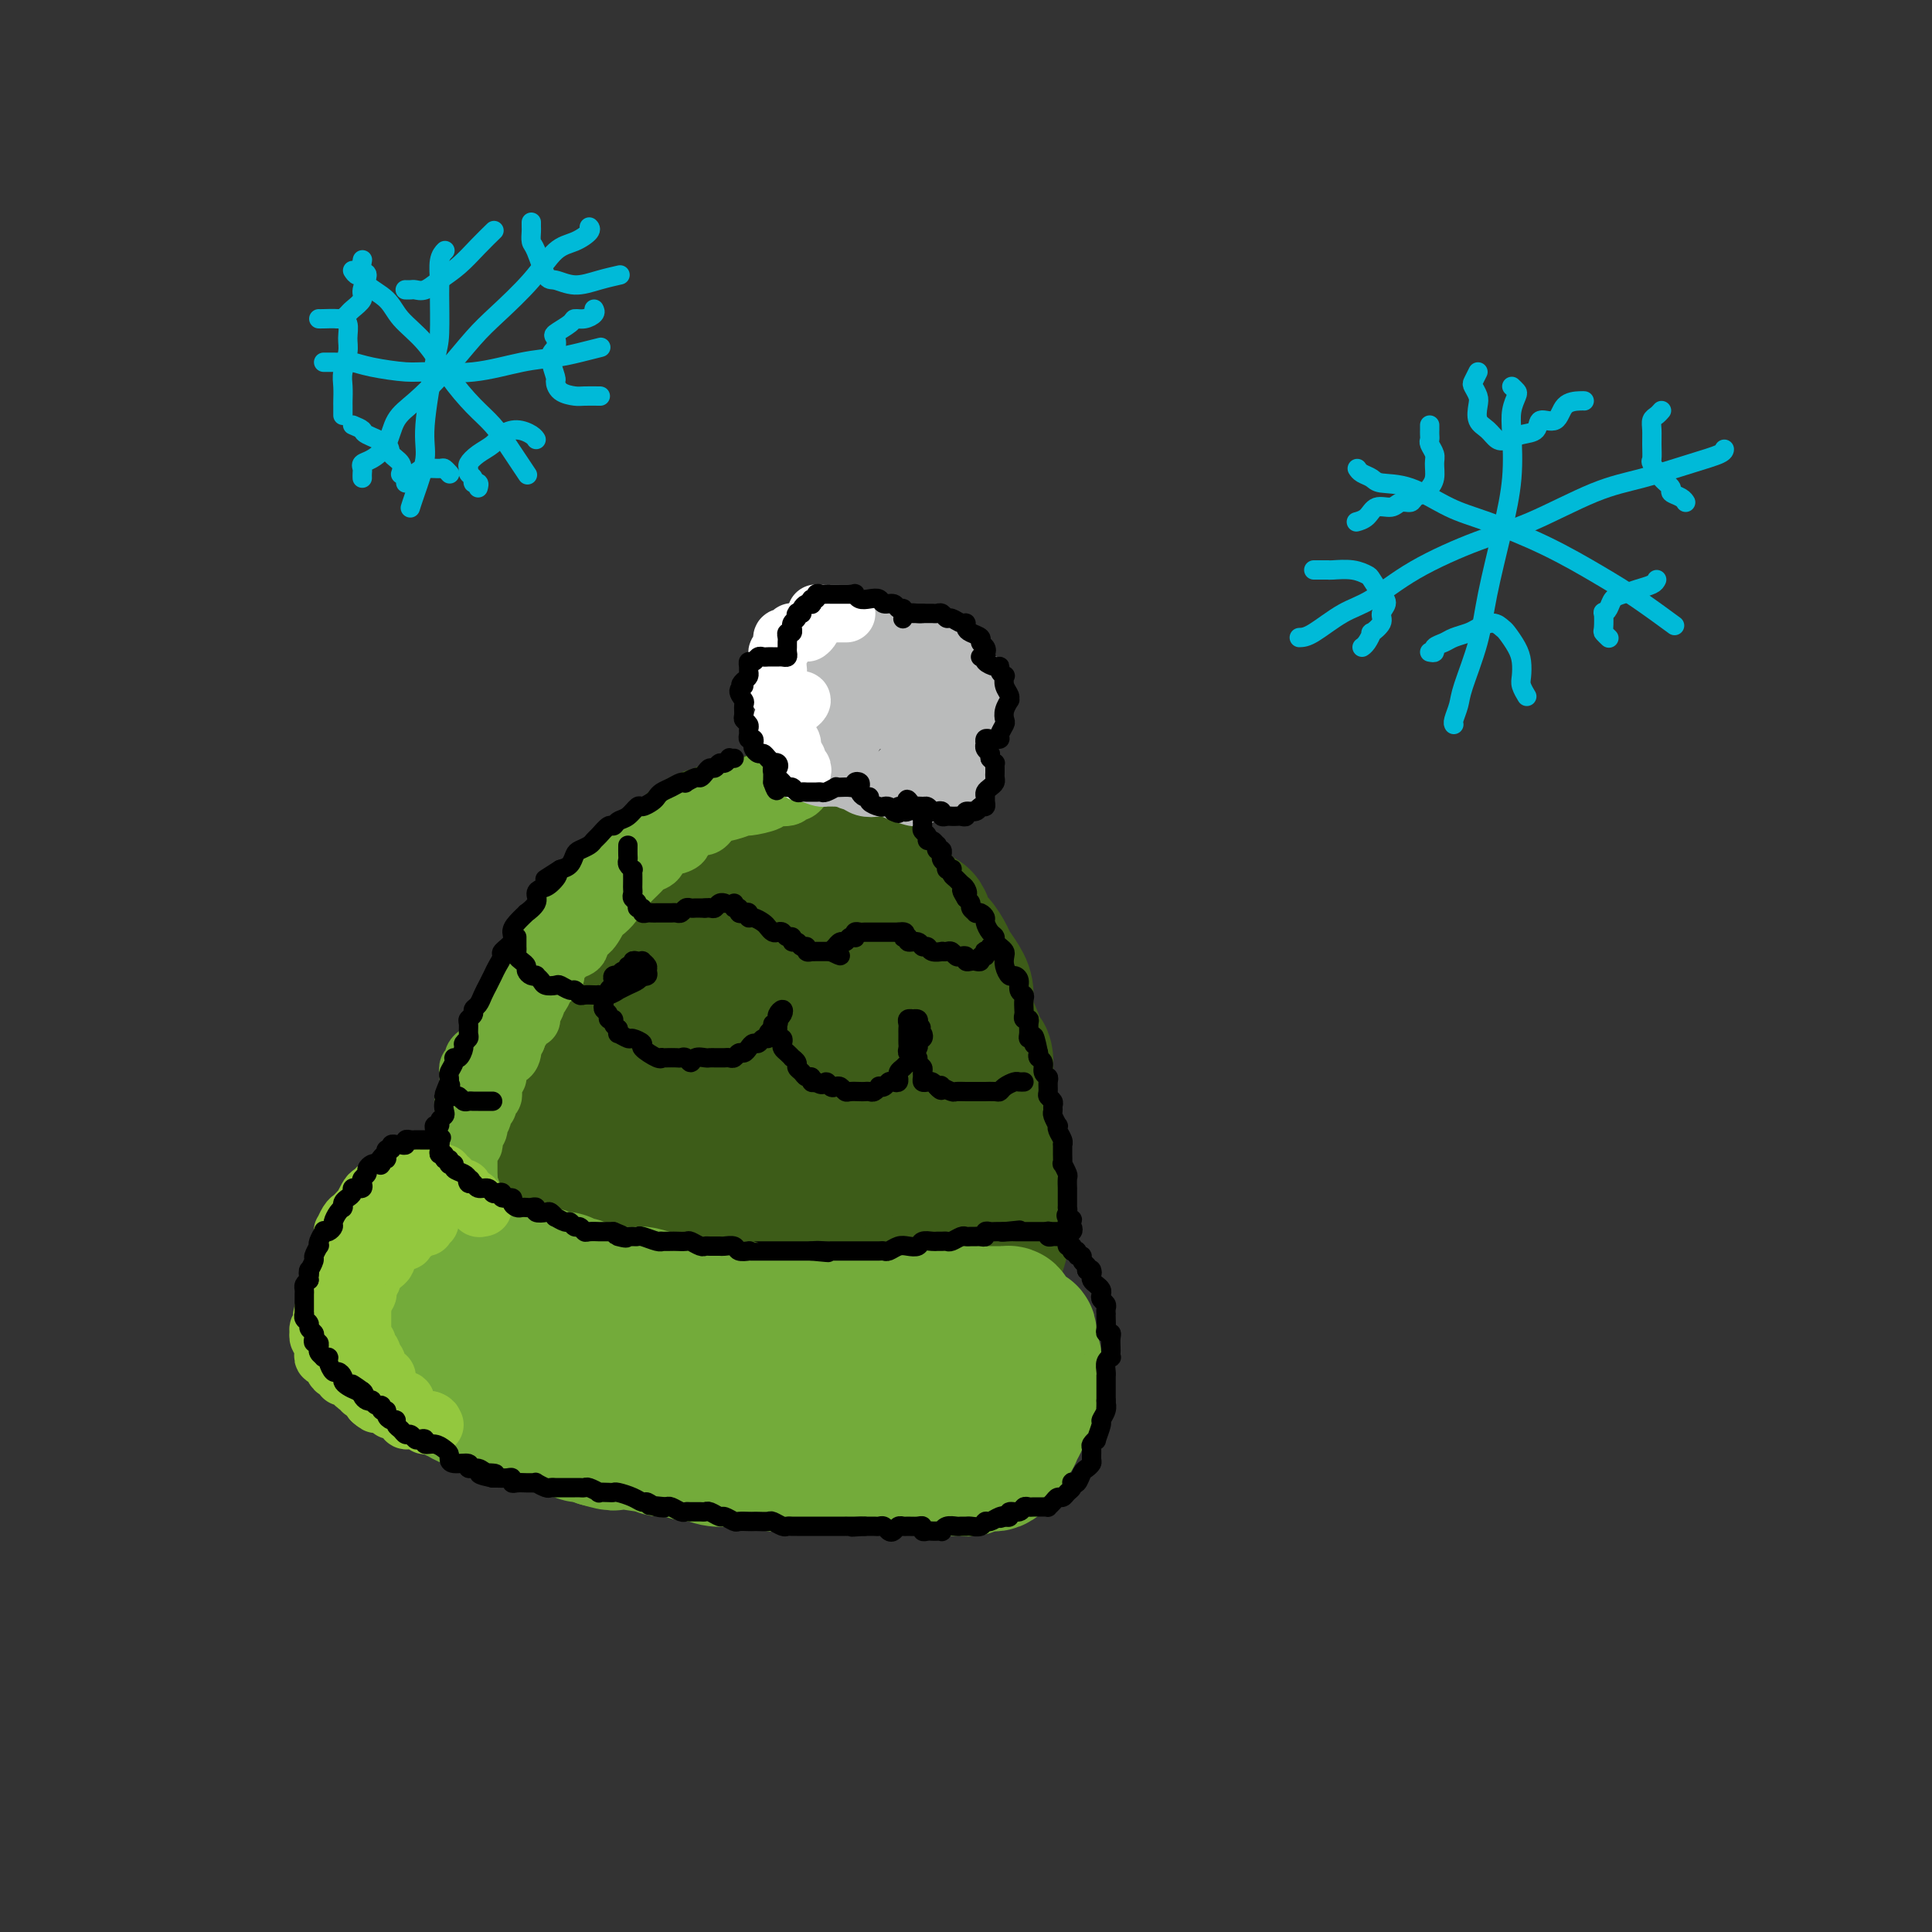 <svg viewBox='0 0 400 400' version='1.1' xmlns='http://www.w3.org/2000/svg' xmlns:xlink='http://www.w3.org/1999/xlink'><rect x="0" y="0" width="400" height="400" fill="#333333" stroke="none"/><g fill='none' stroke='rgb(0,186,216)' stroke-width='4' stroke-linecap='round' stroke-linejoin='round'><path d='M73,56c0.311,0.466 0.623,0.931 1,1c0.377,0.069 0.820,-0.259 1,0c0.180,0.259 0.098,1.106 1,2c0.902,0.894 2.789,1.835 4,3c1.211,1.165 1.745,2.555 3,4c1.255,1.445 3.232,2.946 5,5c1.768,2.054 3.327,4.660 5,7c1.673,2.340 3.461,4.414 5,6c1.539,1.586 2.830,2.685 4,4c1.170,1.315 2.221,2.847 3,4c0.779,1.153 1.287,1.926 2,3c0.713,1.074 1.632,2.450 2,3c0.368,0.550 0.184,0.275 0,0'/><path d='M75,99c-0.010,-0.336 -0.021,-0.671 0,-1c0.021,-0.329 0.073,-0.650 0,-1c-0.073,-0.350 -0.272,-0.728 0,-1c0.272,-0.272 1.015,-0.440 2,-1c0.985,-0.560 2.213,-1.514 3,-3c0.787,-1.486 1.134,-3.504 2,-5c0.866,-1.496 2.250,-2.470 4,-4c1.750,-1.530 3.864,-3.614 6,-6c2.136,-2.386 4.293,-5.072 6,-7c1.707,-1.928 2.962,-3.098 5,-5c2.038,-1.902 4.858,-4.538 7,-7c2.142,-2.462 3.607,-4.751 5,-6c1.393,-1.249 2.714,-1.459 4,-2c1.286,-0.541 2.539,-1.415 3,-2c0.461,-0.585 0.132,-0.881 0,-1c-0.132,-0.119 -0.066,-0.059 0,0'/><path d='M67,75c0.359,0.002 0.718,0.003 1,0c0.282,-0.003 0.487,-0.011 1,0c0.513,0.011 1.333,0.041 2,0c0.667,-0.041 1.181,-0.153 2,0c0.819,0.153 1.942,0.570 4,1c2.058,0.430 5.050,0.872 7,1c1.950,0.128 2.859,-0.060 5,0c2.141,0.060 5.513,0.366 9,0c3.487,-0.366 7.089,-1.405 10,-2c2.911,-0.595 5.131,-0.747 7,-1c1.869,-0.253 3.388,-0.607 5,-1c1.612,-0.393 3.318,-0.827 4,-1c0.682,-0.173 0.341,-0.087 0,0'/><path d='M92,52c0.114,-0.114 0.227,-0.228 0,0c-0.227,0.228 -0.795,0.796 -1,2c-0.205,1.204 -0.049,3.042 0,4c0.049,0.958 -0.010,1.036 0,3c0.010,1.964 0.087,5.814 0,8c-0.087,2.186 -0.339,2.709 -1,6c-0.661,3.291 -1.732,9.352 -2,13c-0.268,3.648 0.268,4.885 0,7c-0.268,2.115 -1.342,5.108 -2,7c-0.658,1.892 -0.902,2.683 -1,3c-0.098,0.317 -0.049,0.158 0,0'/><path d='M110,46c-0.004,0.364 -0.009,0.729 0,1c0.009,0.271 0.031,0.450 0,1c-0.031,0.550 -0.116,1.472 0,2c0.116,0.528 0.435,0.660 1,2c0.565,1.340 1.378,3.886 2,5c0.622,1.114 1.053,0.796 2,1c0.947,0.204 2.408,0.931 4,1c1.592,0.069 3.313,-0.520 5,-1c1.687,-0.480 3.339,-0.851 4,-1c0.661,-0.149 0.330,-0.074 0,0'/><path d='M123,64c0.167,0.305 0.335,0.611 0,1c-0.335,0.389 -1.172,0.863 -2,1c-0.828,0.137 -1.646,-0.062 -2,0c-0.354,0.062 -0.243,0.384 -1,1c-0.757,0.616 -2.381,1.524 -3,2c-0.619,0.476 -0.233,0.518 0,1c0.233,0.482 0.312,1.404 0,2c-0.312,0.596 -1.016,0.867 -1,2c0.016,1.133 0.751,3.127 1,4c0.249,0.873 0.011,0.626 0,1c-0.011,0.374 0.203,1.368 1,2c0.797,0.632 2.175,0.901 3,1c0.825,0.099 1.097,0.026 2,0c0.903,-0.026 2.435,-0.007 3,0c0.565,0.007 0.161,0.002 0,0c-0.161,-0.002 -0.081,-0.001 0,0'/><path d='M99,101c0.122,-0.447 0.243,-0.893 0,-1c-0.243,-0.107 -0.851,0.127 -1,0c-0.149,-0.127 0.161,-0.614 0,-1c-0.161,-0.386 -0.793,-0.669 -1,-1c-0.207,-0.331 0.013,-0.708 0,-1c-0.013,-0.292 -0.258,-0.500 0,-1c0.258,-0.500 1.018,-1.294 2,-2c0.982,-0.706 2.186,-1.324 3,-2c0.814,-0.676 1.237,-1.410 2,-2c0.763,-0.590 1.864,-1.034 3,-1c1.136,0.034 2.306,0.548 3,1c0.694,0.452 0.913,0.844 1,1c0.087,0.156 0.044,0.078 0,0'/><path d='M84,100c0.704,-0.730 1.408,-1.460 2,-2c0.592,-0.540 1.073,-0.891 2,-1c0.927,-0.109 2.300,0.022 3,0c0.700,-0.022 0.727,-0.198 1,0c0.273,0.198 0.792,0.771 1,1c0.208,0.229 0.104,0.115 0,0'/><path d='M73,88c0.850,0.357 1.699,0.714 2,1c0.301,0.286 0.052,0.501 1,1c0.948,0.499 3.091,1.283 4,2c0.909,0.717 0.584,1.367 1,2c0.416,0.633 1.574,1.247 2,2c0.426,0.753 0.122,1.644 0,2c-0.122,0.356 -0.061,0.178 0,0'/><path d='M71,86c0.002,-0.806 0.004,-1.612 0,-2c-0.004,-0.388 -0.016,-0.357 0,-1c0.016,-0.643 0.058,-1.958 0,-3c-0.058,-1.042 -0.216,-1.810 0,-3c0.216,-1.190 0.808,-2.802 1,-4c0.192,-1.198 -0.015,-1.981 0,-3c0.015,-1.019 0.253,-2.273 0,-3c-0.253,-0.727 -0.996,-0.927 -2,-1c-1.004,-0.073 -2.270,-0.020 -3,0c-0.730,0.020 -0.923,0.006 -1,0c-0.077,-0.006 -0.039,-0.003 0,0'/><path d='M70,66c0.449,-0.026 0.899,-0.052 1,0c0.101,0.052 -0.146,0.181 0,0c0.146,-0.181 0.685,-0.672 1,-1c0.315,-0.328 0.406,-0.492 1,-1c0.594,-0.508 1.690,-1.359 2,-2c0.310,-0.641 -0.165,-1.072 0,-2c0.165,-0.928 0.972,-2.352 1,-3c0.028,-0.648 -0.723,-0.521 -1,-1c-0.277,-0.479 -0.079,-1.566 0,-2c0.079,-0.434 0.040,-0.217 0,0'/><path d='M84,60c-0.094,-0.003 -0.189,-0.006 0,0c0.189,0.006 0.661,0.022 1,0c0.339,-0.022 0.544,-0.081 1,0c0.456,0.081 1.163,0.301 2,0c0.837,-0.301 1.804,-1.125 3,-2c1.196,-0.875 2.619,-1.802 4,-3c1.381,-1.198 2.718,-2.669 4,-4c1.282,-1.331 2.509,-2.523 3,-3c0.491,-0.477 0.245,-0.238 0,0'/><path d='M313,80c0.393,0.375 0.786,0.749 1,1c0.214,0.251 0.249,0.377 0,1c-0.249,0.623 -0.781,1.742 -1,3c-0.219,1.258 -0.126,2.657 0,5c0.126,2.343 0.286,5.632 0,9c-0.286,3.368 -1.018,6.816 -2,11c-0.982,4.184 -2.214,9.103 -3,13c-0.786,3.897 -1.125,6.771 -2,10c-0.875,3.229 -2.287,6.813 -3,9c-0.713,2.187 -0.727,2.978 -1,4c-0.273,1.022 -0.804,2.275 -1,3c-0.196,0.725 -0.056,0.921 0,1c0.056,0.079 0.028,0.039 0,0'/><path d='M269,132c0.721,-0.023 1.442,-0.047 3,-1c1.558,-0.953 3.953,-2.836 6,-4c2.047,-1.164 3.745,-1.611 6,-3c2.255,-1.389 5.067,-3.722 9,-6c3.933,-2.278 8.987,-4.501 13,-6c4.013,-1.499 6.984,-2.275 11,-4c4.016,-1.725 9.076,-4.399 13,-6c3.924,-1.601 6.712,-2.128 10,-3c3.288,-0.872 7.077,-2.089 10,-3c2.923,-0.911 4.979,-1.514 6,-2c1.021,-0.486 1.006,-0.853 1,-1c-0.006,-0.147 -0.003,-0.073 0,0'/><path d='M281,97c0.222,0.339 0.445,0.678 1,1c0.555,0.322 1.444,0.626 2,1c0.556,0.374 0.780,0.818 2,1c1.220,0.182 3.437,0.102 6,1c2.563,0.898 5.473,2.772 8,4c2.527,1.228 4.671,1.808 8,3c3.329,1.192 7.842,2.996 12,5c4.158,2.004 7.960,4.207 11,6c3.040,1.793 5.319,3.175 8,5c2.681,1.825 5.766,4.093 7,5c1.234,0.907 0.617,0.454 0,0'/><path d='M296,88c0.002,0.335 0.004,0.670 0,1c-0.004,0.330 -0.016,0.654 0,1c0.016,0.346 0.058,0.715 0,1c-0.058,0.285 -0.215,0.486 0,1c0.215,0.514 0.802,1.342 1,2c0.198,0.658 0.008,1.146 0,2c-0.008,0.854 0.168,2.075 0,3c-0.168,0.925 -0.678,1.553 -1,2c-0.322,0.447 -0.455,0.712 -1,1c-0.545,0.288 -1.501,0.597 -2,1c-0.499,0.403 -0.542,0.899 -1,1c-0.458,0.101 -1.331,-0.194 -2,0c-0.669,0.194 -1.132,0.875 -2,1c-0.868,0.125 -2.140,-0.307 -3,0c-0.860,0.307 -1.309,1.352 -2,2c-0.691,0.648 -1.626,0.899 -2,1c-0.374,0.101 -0.187,0.050 0,0'/><path d='M272,118c0.339,-0.001 0.677,-0.001 1,0c0.323,0.001 0.629,0.004 1,0c0.371,-0.004 0.805,-0.014 1,0c0.195,0.014 0.149,0.052 1,0c0.851,-0.052 2.597,-0.194 4,0c1.403,0.194 2.463,0.723 3,1c0.537,0.277 0.552,0.300 1,1c0.448,0.700 1.328,2.076 2,3c0.672,0.924 1.137,1.394 1,2c-0.137,0.606 -0.877,1.346 -1,2c-0.123,0.654 0.370,1.223 0,2c-0.370,0.777 -1.602,1.764 -2,2c-0.398,0.236 0.038,-0.277 0,0c-0.038,0.277 -0.549,1.344 -1,2c-0.451,0.656 -0.843,0.902 -1,1c-0.157,0.098 -0.078,0.049 0,0'/><path d='M296,135c0.473,0.089 0.946,0.178 1,0c0.054,-0.178 -0.310,-0.625 0,-1c0.310,-0.375 1.294,-0.680 2,-1c0.706,-0.320 1.135,-0.657 2,-1c0.865,-0.343 2.167,-0.693 3,-1c0.833,-0.307 1.196,-0.571 2,-1c0.804,-0.429 2.047,-1.024 3,-1c0.953,0.024 1.615,0.668 2,1c0.385,0.332 0.495,0.354 1,1c0.505,0.646 1.407,1.918 2,3c0.593,1.082 0.877,1.975 1,3c0.123,1.025 0.084,2.182 0,3c-0.084,0.818 -0.215,1.297 0,2c0.215,0.703 0.776,1.629 1,2c0.224,0.371 0.112,0.185 0,0'/><path d='M343,120c-0.159,0.335 -0.319,0.671 -1,1c-0.681,0.329 -1.885,0.653 -3,1c-1.115,0.347 -2.141,0.717 -3,1c-0.859,0.283 -1.550,0.479 -2,1c-0.450,0.521 -0.657,1.368 -1,2c-0.343,0.632 -0.820,1.049 -1,1c-0.180,-0.049 -0.062,-0.563 0,0c0.062,0.563 0.068,2.202 0,3c-0.068,0.798 -0.211,0.753 0,1c0.211,0.247 0.774,0.785 1,1c0.226,0.215 0.113,0.108 0,0'/><path d='M344,85c-0.309,0.352 -0.618,0.704 -1,1c-0.382,0.296 -0.836,0.536 -1,1c-0.164,0.464 -0.039,1.153 0,2c0.039,0.847 -0.010,1.852 0,3c0.010,1.148 0.078,2.440 0,3c-0.078,0.560 -0.301,0.387 0,1c0.301,0.613 1.128,2.010 2,3c0.872,0.990 1.789,1.572 2,2c0.211,0.428 -0.284,0.702 0,1c0.284,0.298 1.346,0.619 2,1c0.654,0.381 0.901,0.823 1,1c0.099,0.177 0.049,0.088 0,0'/><path d='M306,77c-0.393,0.782 -0.786,1.564 -1,2c-0.214,0.436 -0.247,0.525 0,1c0.247,0.475 0.776,1.336 1,2c0.224,0.664 0.142,1.131 0,2c-0.142,0.869 -0.345,2.138 0,3c0.345,0.862 1.238,1.315 2,2c0.762,0.685 1.392,1.601 2,2c0.608,0.399 1.192,0.281 2,0c0.808,-0.281 1.839,-0.727 3,-1c1.161,-0.273 2.451,-0.374 3,-1c0.549,-0.626 0.357,-1.775 1,-2c0.643,-0.225 2.120,0.476 3,0c0.880,-0.476 1.164,-2.128 2,-3c0.836,-0.872 2.225,-0.966 3,-1c0.775,-0.034 0.936,-0.010 1,0c0.064,0.010 0.032,0.005 0,0'/></g>
<g fill='none' stroke='rgb(61,92,24)' stroke-width='4' stroke-linecap='round' stroke-linejoin='round'><path d='M146,161c-0.327,-0.120 -0.654,-0.240 -1,0c-0.346,0.240 -0.710,0.841 -1,1c-0.290,0.159 -0.507,-0.123 -1,0c-0.493,0.123 -1.262,0.652 -2,1c-0.738,0.348 -1.446,0.514 -2,1c-0.554,0.486 -0.956,1.291 -2,2c-1.044,0.709 -2.731,1.324 -4,2c-1.269,0.676 -2.121,1.415 -3,2c-0.879,0.585 -1.786,1.016 -3,2c-1.214,0.984 -2.734,2.522 -4,4c-1.266,1.478 -2.279,2.895 -3,4c-0.721,1.105 -1.151,1.899 -2,3c-0.849,1.101 -2.115,2.509 -3,4c-0.885,1.491 -1.387,3.064 -2,4c-0.613,0.936 -1.338,1.236 -2,2c-0.662,0.764 -1.263,1.994 -2,3c-0.737,1.006 -1.611,1.788 -2,3c-0.389,1.212 -0.292,2.854 -1,4c-0.708,1.146 -2.222,1.795 -3,3c-0.778,1.205 -0.820,2.965 -1,4c-0.180,1.035 -0.497,1.344 -1,2c-0.503,0.656 -1.192,1.659 -2,3c-0.808,1.341 -1.736,3.019 -2,4c-0.264,0.981 0.137,1.264 0,2c-0.137,0.736 -0.811,1.926 -1,3c-0.189,1.074 0.107,2.031 0,3c-0.107,0.969 -0.616,1.951 -1,3c-0.384,1.049 -0.642,2.167 -1,3c-0.358,0.833 -0.817,1.381 -1,2c-0.183,0.619 -0.092,1.310 0,2'/><path d='M93,237c-0.615,3.368 -0.151,2.789 0,3c0.151,0.211 -0.011,1.211 0,2c0.011,0.789 0.195,1.366 0,2c-0.195,0.634 -0.770,1.325 -1,2c-0.230,0.675 -0.114,1.335 0,2c0.114,0.665 0.228,1.333 0,2c-0.228,0.667 -0.797,1.331 -1,2c-0.203,0.669 -0.040,1.344 0,2c0.040,0.656 -0.043,1.292 0,2c0.043,0.708 0.210,1.486 0,2c-0.210,0.514 -0.799,0.763 -1,1c-0.201,0.237 -0.016,0.460 0,1c0.016,0.540 -0.138,1.395 0,2c0.138,0.605 0.569,0.961 1,1c0.431,0.039 0.861,-0.238 1,0c0.139,0.238 -0.014,0.992 0,1c0.014,0.008 0.196,-0.729 0,-1c-0.196,-0.271 -0.770,-0.078 -1,0c-0.230,0.078 -0.115,0.039 0,0'/></g>
<g fill='none' stroke='rgb(61,92,24)' stroke-width='28' stroke-linecap='round' stroke-linejoin='round'><path d='M160,171c0.532,-0.031 1.064,-0.062 1,0c-0.064,0.062 -0.725,0.217 -1,0c-0.275,-0.217 -0.163,-0.805 0,-1c0.163,-0.195 0.378,0.003 0,0c-0.378,-0.003 -1.350,-0.208 -2,0c-0.650,0.208 -0.978,0.830 -2,1c-1.022,0.170 -2.738,-0.113 -4,0c-1.262,0.113 -2.071,0.620 -3,1c-0.929,0.380 -1.978,0.632 -3,1c-1.022,0.368 -2.017,0.851 -3,2c-0.983,1.149 -1.953,2.964 -3,4c-1.047,1.036 -2.172,1.293 -3,2c-0.828,0.707 -1.359,1.865 -2,3c-0.641,1.135 -1.394,2.246 -2,3c-0.606,0.754 -1.067,1.149 -2,2c-0.933,0.851 -2.338,2.156 -3,3c-0.662,0.844 -0.582,1.226 -1,2c-0.418,0.774 -1.333,1.939 -2,3c-0.667,1.061 -1.087,2.017 -2,3c-0.913,0.983 -2.320,1.992 -3,3c-0.680,1.008 -0.634,2.016 -1,3c-0.366,0.984 -1.144,1.943 -2,3c-0.856,1.057 -1.789,2.211 -2,3c-0.211,0.789 0.299,1.211 0,2c-0.299,0.789 -1.406,1.943 -2,3c-0.594,1.057 -0.675,2.015 -1,3c-0.325,0.985 -0.895,1.996 -1,3c-0.105,1.004 0.256,2.001 0,3c-0.256,0.999 -1.128,1.999 -2,3'/><path d='M109,229c-1.824,4.643 -0.884,3.251 -1,3c-0.116,-0.251 -1.288,0.638 -2,2c-0.712,1.362 -0.966,3.197 -1,4c-0.034,0.803 0.150,0.575 0,1c-0.150,0.425 -0.636,1.502 -1,2c-0.364,0.498 -0.608,0.417 -1,1c-0.392,0.583 -0.932,1.832 -1,3c-0.068,1.168 0.336,2.257 0,3c-0.336,0.743 -1.412,1.141 -2,2c-0.588,0.859 -0.690,2.181 -1,3c-0.310,0.819 -0.830,1.137 -1,2c-0.170,0.863 0.010,2.272 0,3c-0.010,0.728 -0.210,0.774 0,1c0.210,0.226 0.831,0.633 1,1c0.169,0.367 -0.113,0.693 0,1c0.113,0.307 0.621,0.593 1,1c0.379,0.407 0.630,0.935 1,1c0.370,0.065 0.859,-0.333 1,0c0.141,0.333 -0.065,1.399 0,2c0.065,0.601 0.401,0.739 1,1c0.599,0.261 1.460,0.647 2,1c0.540,0.353 0.759,0.673 1,1c0.241,0.327 0.504,0.661 1,1c0.496,0.339 1.225,0.682 2,1c0.775,0.318 1.597,0.610 2,1c0.403,0.390 0.387,0.878 1,1c0.613,0.122 1.855,-0.122 3,0c1.145,0.122 2.193,0.610 3,1c0.807,0.390 1.373,0.683 2,1c0.627,0.317 1.313,0.659 2,1'/><path d='M122,275c3.476,1.630 2.664,1.207 3,1c0.336,-0.207 1.818,-0.196 3,0c1.182,0.196 2.065,0.578 3,1c0.935,0.422 1.922,0.882 3,1c1.078,0.118 2.246,-0.108 3,0c0.754,0.108 1.094,0.551 2,1c0.906,0.449 2.377,0.905 3,1c0.623,0.095 0.397,-0.171 1,0c0.603,0.171 2.035,0.778 3,1c0.965,0.222 1.465,0.059 2,0c0.535,-0.059 1.107,-0.013 2,0c0.893,0.013 2.107,-0.007 3,0c0.893,0.007 1.464,0.040 2,0c0.536,-0.040 1.035,-0.155 2,0c0.965,0.155 2.394,0.578 3,1c0.606,0.422 0.389,0.841 1,1c0.611,0.159 2.052,0.057 3,0c0.948,-0.057 1.404,-0.068 2,0c0.596,0.068 1.333,0.214 2,0c0.667,-0.214 1.263,-0.790 2,-1c0.737,-0.210 1.615,-0.055 2,0c0.385,0.055 0.278,0.011 1,0c0.722,-0.011 2.275,0.010 3,0c0.725,-0.010 0.624,-0.051 1,0c0.376,0.051 1.231,0.196 2,0c0.769,-0.196 1.453,-0.732 2,-1c0.547,-0.268 0.959,-0.268 1,0c0.041,0.268 -0.288,0.804 0,1c0.288,0.196 1.193,0.053 2,0c0.807,-0.053 1.516,-0.015 2,0c0.484,0.015 0.742,0.008 1,0'/><path d='M187,282c3.963,-0.381 2.371,-0.834 2,-1c-0.371,-0.166 0.477,-0.045 1,0c0.523,0.045 0.719,0.013 1,0c0.281,-0.013 0.648,-0.008 1,0c0.352,0.008 0.689,0.017 1,0c0.311,-0.017 0.598,-0.061 1,0c0.402,0.061 0.921,0.227 1,0c0.079,-0.227 -0.281,-0.849 0,-1c0.281,-0.151 1.202,0.167 2,0c0.798,-0.167 1.474,-0.819 2,-1c0.526,-0.181 0.901,0.111 1,0c0.099,-0.111 -0.079,-0.624 0,-1c0.079,-0.376 0.414,-0.614 1,-1c0.586,-0.386 1.424,-0.918 2,-1c0.576,-0.082 0.890,0.287 1,0c0.110,-0.287 0.014,-1.231 0,-2c-0.014,-0.769 0.053,-1.363 0,-2c-0.053,-0.637 -0.225,-1.315 0,-2c0.225,-0.685 0.849,-1.376 1,-2c0.151,-0.624 -0.170,-1.182 0,-2c0.170,-0.818 0.831,-1.898 1,-3c0.169,-1.102 -0.155,-2.226 0,-3c0.155,-0.774 0.788,-1.197 1,-2c0.212,-0.803 0.004,-1.986 0,-3c-0.004,-1.014 0.196,-1.860 0,-3c-0.196,-1.140 -0.788,-2.573 -1,-4c-0.212,-1.427 -0.043,-2.846 0,-4c0.043,-1.154 -0.040,-2.041 0,-3c0.040,-0.959 0.203,-1.989 0,-3c-0.203,-1.011 -0.772,-2.003 -1,-3c-0.228,-0.997 -0.114,-1.998 0,-3'/><path d='M205,232c-0.532,-4.301 -0.862,-3.552 -1,-4c-0.138,-0.448 -0.083,-2.093 0,-4c0.083,-1.907 0.195,-4.075 0,-5c-0.195,-0.925 -0.695,-0.607 -1,-1c-0.305,-0.393 -0.414,-1.499 -1,-3c-0.586,-1.501 -1.648,-3.398 -2,-5c-0.352,-1.602 0.005,-2.909 0,-4c-0.005,-1.091 -0.373,-1.968 -1,-3c-0.627,-1.032 -1.514,-2.221 -2,-3c-0.486,-0.779 -0.572,-1.150 -1,-2c-0.428,-0.850 -1.199,-2.181 -2,-3c-0.801,-0.819 -1.632,-1.125 -2,-2c-0.368,-0.875 -0.273,-2.317 -1,-3c-0.727,-0.683 -2.278,-0.607 -3,-1c-0.722,-0.393 -0.617,-1.257 -1,-2c-0.383,-0.743 -1.255,-1.366 -2,-2c-0.745,-0.634 -1.363,-1.279 -2,-2c-0.637,-0.721 -1.292,-1.517 -2,-2c-0.708,-0.483 -1.467,-0.654 -2,-1c-0.533,-0.346 -0.838,-0.866 -2,-1c-1.162,-0.134 -3.180,0.118 -4,0c-0.820,-0.118 -0.440,-0.607 -1,-1c-0.560,-0.393 -2.059,-0.690 -3,-1c-0.941,-0.310 -1.325,-0.631 -2,-1c-0.675,-0.369 -1.642,-0.784 -3,-1c-1.358,-0.216 -3.108,-0.232 -4,0c-0.892,0.232 -0.927,0.711 -2,1c-1.073,0.289 -3.185,0.387 -5,1c-1.815,0.613 -3.335,1.742 -5,3c-1.665,1.258 -3.476,2.645 -5,4c-1.524,1.355 -2.762,2.677 -4,4'/><path d='M139,188c-4.362,3.065 -4.769,4.229 -6,6c-1.231,1.771 -3.288,4.149 -5,7c-1.712,2.851 -3.080,6.175 -4,8c-0.920,1.825 -1.392,2.151 -2,3c-0.608,0.849 -1.352,2.222 -2,4c-0.648,1.778 -1.198,3.963 -2,6c-0.802,2.037 -1.855,3.927 -3,6c-1.145,2.073 -2.384,4.327 -3,6c-0.616,1.673 -0.611,2.763 -1,4c-0.389,1.237 -1.173,2.621 -2,4c-0.827,1.379 -1.696,2.755 -2,4c-0.304,1.245 -0.041,2.361 0,4c0.041,1.639 -0.139,3.801 0,5c0.139,1.199 0.599,1.435 1,2c0.401,0.565 0.745,1.460 1,2c0.255,0.540 0.421,0.726 1,1c0.579,0.274 1.572,0.636 3,1c1.428,0.364 3.290,0.731 5,1c1.710,0.269 3.268,0.441 5,0c1.732,-0.441 3.640,-1.495 6,-2c2.360,-0.505 5.173,-0.462 7,-1c1.827,-0.538 2.666,-1.656 4,-3c1.334,-1.344 3.161,-2.913 5,-5c1.839,-2.087 3.690,-4.693 5,-7c1.310,-2.307 2.079,-4.316 3,-7c0.921,-2.684 1.994,-6.042 3,-10c1.006,-3.958 1.943,-8.516 2,-13c0.057,-4.484 -0.768,-8.893 -1,-12c-0.232,-3.107 0.130,-4.914 0,-7c-0.130,-2.086 -0.751,-4.453 -1,-6c-0.249,-1.547 -0.124,-2.273 0,-3'/><path d='M156,186c-0.255,-4.790 0.107,-2.764 0,-2c-0.107,0.764 -0.682,0.265 -1,0c-0.318,-0.265 -0.380,-0.297 -1,1c-0.620,1.297 -1.799,3.923 -3,6c-1.201,2.077 -2.425,3.606 -4,7c-1.575,3.394 -3.503,8.655 -5,13c-1.497,4.345 -2.564,7.774 -5,12c-2.436,4.226 -6.241,9.247 -9,14c-2.759,4.753 -4.472,9.237 -6,13c-1.528,3.763 -2.870,6.806 -4,9c-1.130,2.194 -2.046,3.540 -2,5c0.046,1.460 1.055,3.034 2,3c0.945,-0.034 1.824,-1.677 4,-4c2.176,-2.323 5.647,-5.327 8,-8c2.353,-2.673 3.589,-5.014 6,-9c2.411,-3.986 5.998,-9.618 9,-15c3.002,-5.382 5.418,-10.515 8,-16c2.582,-5.485 5.328,-11.322 7,-15c1.672,-3.678 2.269,-5.199 3,-7c0.731,-1.801 1.595,-3.884 2,-5c0.405,-1.116 0.350,-1.267 0,-1c-0.350,0.267 -0.995,0.950 -2,3c-1.005,2.050 -2.371,5.466 -4,10c-1.629,4.534 -3.521,10.187 -5,15c-1.479,4.813 -2.544,8.785 -4,14c-1.456,5.215 -3.303,11.674 -4,17c-0.697,5.326 -0.245,9.518 0,12c0.245,2.482 0.282,3.253 1,4c0.718,0.747 2.116,1.470 4,1c1.884,-0.470 4.252,-2.134 6,-4c1.748,-1.866 2.874,-3.933 4,-6'/><path d='M161,253c2.612,-3.657 4.143,-7.799 6,-13c1.857,-5.201 4.040,-11.460 5,-16c0.960,-4.540 0.698,-7.361 1,-11c0.302,-3.639 1.167,-8.095 2,-11c0.833,-2.905 1.634,-4.258 2,-5c0.366,-0.742 0.298,-0.874 1,0c0.702,0.874 2.175,2.754 3,6c0.825,3.246 1.001,7.860 1,12c-0.001,4.140 -0.181,7.808 0,12c0.181,4.192 0.722,8.909 0,14c-0.722,5.091 -2.707,10.557 -4,14c-1.293,3.443 -1.894,4.864 -3,7c-1.106,2.136 -2.716,4.986 -4,6c-1.284,1.014 -2.244,0.193 -3,-1c-0.756,-1.193 -1.310,-2.756 -2,-6c-0.690,-3.244 -1.515,-8.167 -2,-14c-0.485,-5.833 -0.630,-12.574 0,-19c0.630,-6.426 2.036,-12.536 3,-17c0.964,-4.464 1.487,-7.282 3,-10c1.513,-2.718 4.015,-5.337 6,-6c1.985,-0.663 3.451,0.629 5,2c1.549,1.371 3.180,2.820 4,6c0.820,3.180 0.829,8.090 1,13c0.171,4.910 0.505,9.819 0,15c-0.505,5.181 -1.848,10.633 -3,14c-1.152,3.367 -2.112,4.650 -3,7c-0.888,2.350 -1.705,5.768 -3,7c-1.295,1.232 -3.069,0.279 -4,-1c-0.931,-1.279 -1.020,-2.883 -1,-5c0.020,-2.117 0.149,-4.748 1,-7c0.851,-2.252 2.426,-4.126 4,-6'/><path d='M177,240c1.619,-2.691 3.166,-2.917 5,-3c1.834,-0.083 3.955,-0.022 5,0c1.045,0.022 1.013,0.006 1,0c-0.013,-0.006 -0.006,-0.003 0,0'/></g>
<g fill='none' stroke='rgb(115,171,58)' stroke-width='28' stroke-linecap='round' stroke-linejoin='round'><path d='M90,250c0.122,-0.393 0.243,-0.786 0,-1c-0.243,-0.214 -0.851,-0.251 -1,0c-0.149,0.251 0.163,0.788 0,1c-0.163,0.212 -0.799,0.097 -1,0c-0.201,-0.097 0.033,-0.176 0,0c-0.033,0.176 -0.333,0.606 -1,1c-0.667,0.394 -1.699,0.753 -2,1c-0.301,0.247 0.131,0.381 0,1c-0.131,0.619 -0.824,1.724 -1,2c-0.176,0.276 0.164,-0.278 0,0c-0.164,0.278 -0.833,1.388 -1,2c-0.167,0.612 0.166,0.727 0,1c-0.166,0.273 -0.833,0.703 -1,1c-0.167,0.297 0.165,0.461 0,1c-0.165,0.539 -0.829,1.453 -1,2c-0.171,0.547 0.150,0.729 0,1c-0.150,0.271 -0.772,0.632 -1,1c-0.228,0.368 -0.061,0.742 0,1c0.061,0.258 0.016,0.401 0,1c-0.016,0.599 -0.004,1.653 0,2c0.004,0.347 0.001,-0.013 0,0c-0.001,0.013 -0.000,0.398 0,1c0.000,0.602 0.000,1.419 0,2c-0.000,0.581 -0.000,0.926 0,1c0.000,0.074 0.000,-0.122 0,0c-0.000,0.122 -0.000,0.561 0,1'/><path d='M80,273c-0.675,2.654 -0.861,1.289 -1,1c-0.139,-0.289 -0.230,0.496 0,1c0.230,0.504 0.783,0.725 1,1c0.217,0.275 0.100,0.603 0,1c-0.100,0.397 -0.182,0.861 0,1c0.182,0.139 0.629,-0.048 1,0c0.371,0.048 0.666,0.332 1,1c0.334,0.668 0.706,1.719 1,2c0.294,0.281 0.510,-0.209 1,0c0.490,0.209 1.253,1.117 2,2c0.747,0.883 1.477,1.742 2,2c0.523,0.258 0.840,-0.086 1,0c0.160,0.086 0.163,0.601 1,1c0.837,0.399 2.507,0.681 3,1c0.493,0.319 -0.191,0.673 0,1c0.191,0.327 1.258,0.627 2,1c0.742,0.373 1.158,0.821 2,1c0.842,0.179 2.109,0.091 3,0c0.891,-0.091 1.407,-0.183 2,0c0.593,0.183 1.262,0.641 2,1c0.738,0.359 1.545,0.617 2,1c0.455,0.383 0.559,0.890 1,1c0.441,0.110 1.220,-0.177 2,0c0.780,0.177 1.559,0.817 2,1c0.441,0.183 0.542,-0.091 1,0c0.458,0.091 1.273,0.545 2,1c0.727,0.455 1.366,0.909 2,1c0.634,0.091 1.263,-0.182 2,0c0.737,0.182 1.583,0.818 2,1c0.417,0.182 0.405,-0.091 1,0c0.595,0.091 1.798,0.545 3,1'/><path d='M124,298c4.892,1.410 2.622,0.434 2,0c-0.622,-0.434 0.402,-0.328 2,0c1.598,0.328 3.769,0.876 5,1c1.231,0.124 1.522,-0.178 2,0c0.478,0.178 1.142,0.836 2,1c0.858,0.164 1.910,-0.166 3,0c1.090,0.166 2.217,0.829 3,1c0.783,0.171 1.221,-0.150 2,0c0.779,0.150 1.898,0.771 3,1c1.102,0.229 2.187,0.065 3,0c0.813,-0.065 1.354,-0.032 2,0c0.646,0.032 1.395,0.061 2,0c0.605,-0.061 1.064,-0.212 2,0c0.936,0.212 2.349,0.789 3,1c0.651,0.211 0.541,0.057 1,0c0.459,-0.057 1.488,-0.015 2,0c0.512,0.015 0.507,0.004 1,0c0.493,-0.004 1.483,-0.001 2,0c0.517,0.001 0.561,0.000 1,0c0.439,-0.000 1.273,-0.000 2,0c0.727,0.000 1.346,0.000 2,0c0.654,-0.000 1.344,-0.000 2,0c0.656,0.000 1.279,0.000 2,0c0.721,-0.000 1.539,-0.000 2,0c0.461,0.000 0.566,0.000 1,0c0.434,-0.000 1.197,-0.000 2,0c0.803,0.000 1.646,0.000 2,0c0.354,-0.000 0.219,-0.000 1,0c0.781,0.000 2.480,0.000 3,0c0.520,-0.000 -0.137,-0.000 0,0c0.137,0.000 1.069,0.000 2,0'/><path d='M188,303c10.285,0.773 3.998,0.206 2,0c-1.998,-0.206 0.292,-0.051 1,0c0.708,0.051 -0.165,-0.000 0,0c0.165,0.000 1.367,0.053 2,0c0.633,-0.053 0.698,-0.210 1,0c0.302,0.210 0.840,0.788 1,1c0.160,0.212 -0.059,0.056 0,0c0.059,-0.056 0.396,-0.014 1,0c0.604,0.014 1.475,0.000 2,0c0.525,-0.000 0.705,0.014 1,0c0.295,-0.014 0.705,-0.056 1,0c0.295,0.056 0.474,0.211 1,0c0.526,-0.211 1.397,-0.788 2,-1c0.603,-0.212 0.936,-0.059 1,0c0.064,0.059 -0.142,0.026 0,0c0.142,-0.026 0.630,-0.044 1,0c0.370,0.044 0.621,0.149 1,0c0.379,-0.149 0.885,-0.552 1,-1c0.115,-0.448 -0.163,-0.942 0,-1c0.163,-0.058 0.766,0.321 1,0c0.234,-0.321 0.100,-1.343 0,-2c-0.100,-0.657 -0.166,-0.950 0,-1c0.166,-0.050 0.565,0.141 1,0c0.435,-0.141 0.905,-0.615 1,-1c0.095,-0.385 -0.186,-0.680 0,-1c0.186,-0.320 0.838,-0.663 1,-1c0.162,-0.337 -0.167,-0.668 0,-1c0.167,-0.332 0.828,-0.666 1,-1c0.172,-0.334 -0.146,-0.667 0,-1c0.146,-0.333 0.756,-0.667 1,-1c0.244,-0.333 0.122,-0.667 0,-1'/><path d='M213,290c0.924,-1.976 0.234,-0.914 0,-1c-0.234,-0.086 -0.010,-1.318 0,-2c0.010,-0.682 -0.192,-0.812 0,-1c0.192,-0.188 0.780,-0.434 1,-1c0.220,-0.566 0.073,-1.450 0,-2c-0.073,-0.550 -0.071,-0.764 0,-1c0.071,-0.236 0.212,-0.493 0,-1c-0.212,-0.507 -0.778,-1.263 -1,-2c-0.222,-0.737 -0.101,-1.454 0,-2c0.101,-0.546 0.181,-0.919 0,-1c-0.181,-0.081 -0.622,0.132 -1,0c-0.378,-0.132 -0.694,-0.610 -1,-1c-0.306,-0.390 -0.603,-0.693 -1,-1c-0.397,-0.307 -0.893,-0.618 -1,-1c-0.107,-0.382 0.174,-0.834 0,-1c-0.174,-0.166 -0.804,-0.044 -1,0c-0.196,0.044 0.043,0.012 0,0c-0.043,-0.012 -0.366,-0.003 -1,0c-0.634,0.003 -1.577,0.001 -2,0c-0.423,-0.001 -0.324,-0.000 -1,0c-0.676,0.000 -2.128,0.000 -3,0c-0.872,-0.000 -1.166,-0.000 -2,0c-0.834,0.000 -2.208,0.000 -3,0c-0.792,-0.000 -1.002,-0.001 -2,0c-0.998,0.001 -2.783,0.004 -4,0c-1.217,-0.004 -1.865,-0.015 -3,0c-1.135,0.015 -2.757,0.057 -4,0c-1.243,-0.057 -2.106,-0.211 -3,0c-0.894,0.211 -1.818,0.788 -3,1c-1.182,0.212 -2.624,0.061 -4,0c-1.376,-0.061 -2.688,-0.030 -4,0'/><path d='M169,273c-6.368,0.215 -2.787,0.254 -2,0c0.787,-0.254 -1.221,-0.800 -3,-1c-1.779,-0.200 -3.329,-0.054 -4,0c-0.671,0.054 -0.463,0.014 -1,0c-0.537,-0.014 -1.821,-0.004 -3,0c-1.179,0.004 -2.255,0.001 -3,0c-0.745,-0.001 -1.158,0.001 -2,0c-0.842,-0.001 -2.111,-0.003 -3,0c-0.889,0.003 -1.398,0.012 -2,0c-0.602,-0.012 -1.297,-0.044 -2,0c-0.703,0.044 -1.415,0.166 -2,0c-0.585,-0.166 -1.045,-0.619 -2,-1c-0.955,-0.381 -2.405,-0.691 -3,-1c-0.595,-0.309 -0.334,-0.619 -1,-1c-0.666,-0.381 -2.261,-0.833 -3,-1c-0.739,-0.167 -0.624,-0.049 -1,0c-0.376,0.049 -1.242,0.028 -2,0c-0.758,-0.028 -1.406,-0.064 -2,0c-0.594,0.064 -1.133,0.228 -2,0c-0.867,-0.228 -2.064,-0.850 -3,-1c-0.936,-0.150 -1.613,0.170 -2,0c-0.387,-0.170 -0.484,-0.829 -1,-1c-0.516,-0.171 -1.451,0.147 -2,0c-0.549,-0.147 -0.714,-0.758 -1,-1c-0.286,-0.242 -0.695,-0.117 -1,0c-0.305,0.117 -0.505,0.224 -1,0c-0.495,-0.224 -1.285,-0.778 -2,-1c-0.715,-0.222 -1.357,-0.111 -2,0c-0.643,0.111 -1.289,0.222 -2,0c-0.711,-0.222 -1.489,-0.778 -2,-1c-0.511,-0.222 -0.756,-0.111 -1,0'/><path d='M106,263c-6.522,-1.389 -3.826,-0.361 -3,0c0.826,0.361 -0.216,0.056 -1,0c-0.784,-0.056 -1.309,0.139 -2,0c-0.691,-0.139 -1.548,-0.612 -2,-1c-0.452,-0.388 -0.499,-0.692 -1,-1c-0.501,-0.308 -1.457,-0.618 -2,-1c-0.543,-0.382 -0.672,-0.834 -1,-1c-0.328,-0.166 -0.855,-0.046 -1,0c-0.145,0.046 0.091,0.018 0,0c-0.091,-0.018 -0.510,-0.026 -1,0c-0.490,0.026 -1.050,0.085 -1,0c0.050,-0.085 0.708,-0.314 1,0c0.292,0.314 0.216,1.171 1,2c0.784,0.829 2.429,1.630 3,2c0.571,0.370 0.067,0.307 1,1c0.933,0.693 3.303,2.140 5,3c1.697,0.860 2.719,1.134 4,2c1.281,0.866 2.819,2.325 4,3c1.181,0.675 2.004,0.566 3,1c0.996,0.434 2.166,1.411 4,2c1.834,0.589 4.333,0.789 6,1c1.667,0.211 2.503,0.434 4,1c1.497,0.566 3.655,1.476 5,2c1.345,0.524 1.877,0.663 3,1c1.123,0.337 2.837,0.874 4,1c1.163,0.126 1.775,-0.158 3,0c1.225,0.158 3.064,0.760 5,1c1.936,0.240 3.968,0.120 6,0'/><path d='M153,282c6.271,1.096 3.948,0.336 4,0c0.052,-0.336 2.478,-0.249 4,0c1.522,0.249 2.141,0.659 3,1c0.859,0.341 1.957,0.612 3,1c1.043,0.388 2.032,0.892 3,1c0.968,0.108 1.917,-0.181 3,0c1.083,0.181 2.300,0.832 3,1c0.700,0.168 0.883,-0.147 2,0c1.117,0.147 3.168,0.757 4,1c0.832,0.243 0.444,0.118 1,0c0.556,-0.118 2.054,-0.228 3,0c0.946,0.228 1.338,0.793 2,1c0.662,0.207 1.593,0.055 2,0c0.407,-0.055 0.289,-0.014 1,0c0.711,0.014 2.251,0.002 3,0c0.749,-0.002 0.705,0.007 1,0c0.295,-0.007 0.927,-0.029 2,0c1.073,0.029 2.587,0.111 3,0c0.413,-0.111 -0.273,-0.414 0,0c0.273,0.414 1.507,1.547 2,2c0.493,0.453 0.247,0.227 0,0'/></g>
<g fill='none' stroke='rgb(115,171,58)' stroke-width='12' stroke-linecap='round' stroke-linejoin='round'><path d='M96,236c0.000,-0.344 0.000,-0.687 0,-1c-0.000,-0.313 -0.000,-0.595 0,-1c0.000,-0.405 0.000,-0.934 0,-1c-0.000,-0.066 -0.001,0.332 0,0c0.001,-0.332 0.004,-1.394 0,-2c-0.004,-0.606 -0.015,-0.758 0,-1c0.015,-0.242 0.057,-0.576 0,-1c-0.057,-0.424 -0.211,-0.940 0,-1c0.211,-0.060 0.789,0.335 1,0c0.211,-0.335 0.057,-1.399 0,-2c-0.057,-0.601 -0.016,-0.738 0,-1c0.016,-0.262 0.008,-0.647 0,-1c-0.008,-0.353 -0.017,-0.672 0,-1c0.017,-0.328 0.060,-0.666 0,-1c-0.060,-0.334 -0.224,-0.666 0,-1c0.224,-0.334 0.835,-0.672 1,-1c0.165,-0.328 -0.114,-0.647 0,-1c0.114,-0.353 0.623,-0.739 1,-1c0.377,-0.261 0.622,-0.397 1,-1c0.378,-0.603 0.890,-1.672 1,-2c0.110,-0.328 -0.182,0.084 0,0c0.182,-0.084 0.836,-0.666 1,-1c0.164,-0.334 -0.163,-0.422 0,-1c0.163,-0.578 0.817,-1.647 1,-2c0.183,-0.353 -0.106,0.008 0,0c0.106,-0.008 0.605,-0.387 1,-1c0.395,-0.613 0.684,-1.461 1,-2c0.316,-0.539 0.658,-0.770 1,-1'/><path d='M106,207c1.251,-2.184 0.378,-1.145 0,-1c-0.378,0.145 -0.260,-0.604 0,-1c0.260,-0.396 0.662,-0.439 1,-1c0.338,-0.561 0.611,-1.642 1,-2c0.389,-0.358 0.892,0.005 1,0c0.108,-0.005 -0.181,-0.379 0,-1c0.181,-0.621 0.832,-1.490 1,-2c0.168,-0.510 -0.148,-0.660 0,-1c0.148,-0.340 0.761,-0.868 1,-1c0.239,-0.132 0.105,0.132 0,0c-0.105,-0.132 -0.182,-0.662 0,-1c0.182,-0.338 0.624,-0.486 1,-1c0.376,-0.514 0.687,-1.395 1,-2c0.313,-0.605 0.627,-0.936 1,-1c0.373,-0.064 0.806,0.138 1,0c0.194,-0.138 0.151,-0.618 0,-1c-0.151,-0.382 -0.409,-0.667 0,-1c0.409,-0.333 1.487,-0.715 2,-1c0.513,-0.285 0.462,-0.473 1,-1c0.538,-0.527 1.665,-1.395 2,-2c0.335,-0.605 -0.123,-0.949 0,-1c0.123,-0.051 0.825,0.190 1,0c0.175,-0.190 -0.178,-0.811 0,-1c0.178,-0.189 0.888,0.055 1,0c0.112,-0.055 -0.373,-0.409 0,-1c0.373,-0.591 1.606,-1.420 2,-2c0.394,-0.580 -0.049,-0.912 0,-1c0.049,-0.088 0.590,0.069 1,0c0.410,-0.069 0.687,-0.365 1,-1c0.313,-0.635 0.661,-1.610 1,-2c0.339,-0.390 0.670,-0.195 1,0'/><path d='M128,177c2.208,-2.654 0.227,-1.288 0,-1c-0.227,0.288 1.300,-0.500 2,-1c0.700,-0.500 0.573,-0.711 1,-1c0.427,-0.289 1.410,-0.656 2,-1c0.590,-0.344 0.789,-0.666 1,-1c0.211,-0.334 0.434,-0.682 1,-1c0.566,-0.318 1.475,-0.607 2,-1c0.525,-0.393 0.665,-0.889 1,-1c0.335,-0.111 0.864,0.163 1,0c0.136,-0.163 -0.122,-0.761 0,-1c0.122,-0.239 0.623,-0.117 1,0c0.377,0.117 0.629,0.228 1,0c0.371,-0.228 0.860,-0.797 1,-1c0.140,-0.203 -0.068,-0.040 0,0c0.068,0.040 0.413,-0.042 1,0c0.587,0.042 1.415,0.209 2,0c0.585,-0.209 0.927,-0.792 1,-1c0.073,-0.208 -0.122,-0.041 0,0c0.122,0.041 0.562,-0.045 1,0c0.438,0.045 0.873,0.222 1,0c0.127,-0.222 -0.054,-0.843 0,-1c0.054,-0.157 0.343,0.150 1,0c0.657,-0.150 1.681,-0.758 2,-1c0.319,-0.242 -0.069,-0.117 0,0c0.069,0.117 0.593,0.228 1,0c0.407,-0.228 0.697,-0.793 1,-1c0.303,-0.207 0.620,-0.056 1,0c0.380,0.056 0.823,0.016 1,0c0.177,-0.016 0.089,-0.008 0,0'/><path d='M155,163c4.356,-2.105 1.745,-0.368 1,0c-0.745,0.368 0.374,-0.634 1,-1c0.626,-0.366 0.759,-0.098 1,0c0.241,0.098 0.590,0.025 1,0c0.410,-0.025 0.880,-0.003 1,0c0.120,0.003 -0.109,-0.013 0,0c0.109,0.013 0.555,0.056 1,0c0.445,-0.056 0.889,-0.211 1,0c0.111,0.211 -0.111,0.789 0,1c0.111,0.211 0.556,0.055 1,0c0.444,-0.055 0.887,-0.011 1,0c0.113,0.011 -0.103,-0.012 0,0c0.103,0.012 0.524,0.060 1,0c0.476,-0.060 1.006,-0.227 1,0c-0.006,0.227 -0.548,0.848 -1,1c-0.452,0.152 -0.815,-0.166 -1,0c-0.185,0.166 -0.191,0.814 -1,1c-0.809,0.186 -2.422,-0.090 -3,0c-0.578,0.090 -0.122,0.548 -1,1c-0.878,0.452 -3.089,0.899 -4,1c-0.911,0.101 -0.523,-0.146 -1,0c-0.477,0.146 -1.818,0.683 -3,1c-1.182,0.317 -2.203,0.415 -3,1c-0.797,0.585 -1.368,1.658 -2,2c-0.632,0.342 -1.323,-0.045 -2,0c-0.677,0.045 -1.338,0.523 -2,1'/><path d='M142,172c-3.616,1.793 -1.655,1.776 -1,2c0.655,0.224 0.005,0.689 -1,1c-1.005,0.311 -2.366,0.467 -3,1c-0.634,0.533 -0.541,1.442 -1,2c-0.459,0.558 -1.471,0.765 -2,1c-0.529,0.235 -0.574,0.499 -1,1c-0.426,0.501 -1.231,1.238 -2,2c-0.769,0.762 -1.501,1.550 -2,2c-0.499,0.450 -0.766,0.562 -1,1c-0.234,0.438 -0.435,1.201 -1,2c-0.565,0.799 -1.495,1.632 -2,2c-0.505,0.368 -0.587,0.269 -1,1c-0.413,0.731 -1.157,2.290 -2,3c-0.843,0.710 -1.784,0.570 -2,1c-0.216,0.430 0.292,1.428 0,2c-0.292,0.572 -1.384,0.716 -2,1c-0.616,0.284 -0.757,0.706 -1,1c-0.243,0.294 -0.590,0.459 -1,1c-0.410,0.541 -0.883,1.458 -1,2c-0.117,0.542 0.122,0.709 0,1c-0.122,0.291 -0.606,0.707 -1,1c-0.394,0.293 -0.698,0.463 -1,1c-0.302,0.537 -0.602,1.440 -1,2c-0.398,0.560 -0.894,0.775 -1,1c-0.106,0.225 0.179,0.459 0,1c-0.179,0.541 -0.822,1.388 -1,2c-0.178,0.612 0.110,0.990 0,1c-0.110,0.010 -0.617,-0.348 -1,0c-0.383,0.348 -0.642,1.401 -1,2c-0.358,0.599 -0.817,0.742 -1,1c-0.183,0.258 -0.092,0.629 0,1'/><path d='M107,215c-1.787,2.749 -1.253,1.122 -1,1c0.253,-0.122 0.227,1.263 0,2c-0.227,0.737 -0.653,0.827 -1,1c-0.347,0.173 -0.615,0.427 -1,1c-0.385,0.573 -0.888,1.463 -1,2c-0.112,0.537 0.167,0.721 0,1c-0.167,0.279 -0.781,0.652 -1,1c-0.219,0.348 -0.044,0.670 0,1c0.044,0.330 -0.045,0.666 0,1c0.045,0.334 0.223,0.666 0,1c-0.223,0.334 -0.848,0.672 -1,1c-0.152,0.328 0.169,0.647 0,1c-0.169,0.353 -0.829,0.738 -1,1c-0.171,0.262 0.147,0.399 0,1c-0.147,0.601 -0.758,1.666 -1,2c-0.242,0.334 -0.117,-0.064 0,0c0.117,0.064 0.224,0.591 0,1c-0.224,0.409 -0.778,0.701 -1,1c-0.222,0.299 -0.112,0.605 0,1c0.112,0.395 0.226,0.879 0,1c-0.226,0.121 -0.793,-0.121 -1,0c-0.207,0.121 -0.056,0.606 0,1c0.056,0.394 0.015,0.697 0,1c-0.015,0.303 -0.004,0.606 0,1c0.004,0.394 0.001,0.879 0,1c-0.001,0.121 -0.000,-0.122 0,0c0.000,0.122 0.000,0.610 0,1c-0.000,0.390 -0.000,0.683 0,1c0.000,0.317 0.000,0.659 0,1'/><path d='M97,244c-1.502,4.713 -0.258,1.995 0,1c0.258,-0.995 -0.469,-0.268 -1,0c-0.531,0.268 -0.866,0.077 -1,0c-0.134,-0.077 -0.067,-0.038 0,0'/></g>
<g fill='none' stroke='rgb(147,200,62)' stroke-width='12' stroke-linecap='round' stroke-linejoin='round'><path d='M100,250c-0.455,0.121 -0.911,0.243 -1,0c-0.089,-0.243 0.187,-0.849 0,-1c-0.187,-0.151 -0.839,0.153 -1,0c-0.161,-0.153 0.168,-0.763 0,-1c-0.168,-0.237 -0.833,-0.102 -1,0c-0.167,0.102 0.163,0.171 0,0c-0.163,-0.171 -0.818,-0.581 -1,-1c-0.182,-0.419 0.109,-0.849 0,-1c-0.109,-0.151 -0.618,-0.025 -1,0c-0.382,0.025 -0.637,-0.050 -1,0c-0.363,0.050 -0.833,0.225 -1,0c-0.167,-0.225 -0.030,-0.848 0,-1c0.030,-0.152 -0.047,0.169 0,0c0.047,-0.169 0.219,-0.829 0,-1c-0.219,-0.171 -0.828,0.147 -1,0c-0.172,-0.147 0.095,-0.757 0,-1c-0.095,-0.243 -0.551,-0.118 -1,0c-0.449,0.118 -0.890,0.228 -1,0c-0.110,-0.228 0.111,-0.793 0,-1c-0.111,-0.207 -0.555,-0.055 -1,0c-0.445,0.055 -0.893,0.015 -1,0c-0.107,-0.015 0.125,-0.004 0,0c-0.125,0.004 -0.608,0.001 -1,0c-0.392,-0.001 -0.693,-0.000 -1,0c-0.307,0.000 -0.621,0.000 -1,0c-0.379,-0.000 -0.823,-0.000 -1,0c-0.177,0.000 -0.089,0.000 0,0'/><path d='M84,242c-1.415,0.085 -0.953,0.797 -1,1c-0.047,0.203 -0.604,-0.103 -1,0c-0.396,0.103 -0.632,0.615 -1,1c-0.368,0.385 -0.868,0.643 -1,1c-0.132,0.357 0.105,0.813 0,1c-0.105,0.187 -0.553,0.104 -1,0c-0.447,-0.104 -0.894,-0.230 -1,0c-0.106,0.230 0.130,0.817 0,1c-0.130,0.183 -0.626,-0.039 -1,0c-0.374,0.039 -0.625,0.340 -1,1c-0.375,0.660 -0.874,1.681 -1,2c-0.126,0.319 0.120,-0.064 0,0c-0.120,0.064 -0.606,0.576 -1,1c-0.394,0.424 -0.694,0.760 -1,1c-0.306,0.240 -0.617,0.383 -1,1c-0.383,0.617 -0.839,1.709 -1,2c-0.161,0.291 -0.028,-0.220 0,0c0.028,0.220 -0.049,1.172 0,2c0.049,0.828 0.223,1.531 0,2c-0.223,0.469 -0.844,0.703 -1,1c-0.156,0.297 0.154,0.657 0,1c-0.154,0.343 -0.772,0.669 -1,1c-0.228,0.331 -0.065,0.666 0,1c0.065,0.334 0.031,0.666 0,1c-0.031,0.334 -0.060,0.671 0,1c0.060,0.329 0.209,0.652 0,1c-0.209,0.348 -0.778,0.722 -1,1c-0.222,0.278 -0.098,0.459 0,1c0.098,0.541 0.171,1.440 0,2c-0.171,0.560 -0.585,0.780 -1,1'/><path d='M67,271c-0.775,3.039 -0.211,1.636 0,1c0.211,-0.636 0.071,-0.506 0,0c-0.071,0.506 -0.071,1.389 0,2c0.071,0.611 0.214,0.951 0,1c-0.214,0.049 -0.786,-0.194 -1,0c-0.214,0.194 -0.072,0.826 0,1c0.072,0.174 0.072,-0.108 0,0c-0.072,0.108 -0.217,0.607 0,1c0.217,0.393 0.794,0.680 1,1c0.206,0.320 0.040,0.673 0,1c-0.040,0.327 0.046,0.626 0,1c-0.046,0.374 -0.223,0.821 0,1c0.223,0.179 0.847,0.091 1,0c0.153,-0.091 -0.166,-0.183 0,0c0.166,0.183 0.815,0.641 1,1c0.185,0.359 -0.094,0.618 0,1c0.094,0.382 0.560,0.887 1,1c0.440,0.113 0.853,-0.167 1,0c0.147,0.167 0.028,0.779 0,1c-0.028,0.221 0.034,0.049 0,0c-0.034,-0.049 -0.163,0.024 0,0c0.163,-0.024 0.617,-0.146 1,0c0.383,0.146 0.694,0.560 1,1c0.306,0.440 0.608,0.905 1,1c0.392,0.095 0.876,-0.182 1,0c0.124,0.182 -0.111,0.822 0,1c0.111,0.178 0.568,-0.106 1,0c0.432,0.106 0.838,0.602 1,1c0.162,0.398 0.081,0.699 0,1'/><path d='M77,290c1.730,1.542 1.056,0.398 1,0c-0.056,-0.398 0.506,-0.050 1,0c0.494,0.050 0.920,-0.198 1,0c0.080,0.198 -0.186,0.841 0,1c0.186,0.159 0.824,-0.167 1,0c0.176,0.167 -0.110,0.828 0,1c0.110,0.172 0.617,-0.146 1,0c0.383,0.146 0.641,0.757 1,1c0.359,0.243 0.817,0.118 1,0c0.183,-0.118 0.090,-0.229 0,0c-0.090,0.229 -0.178,0.797 0,1c0.178,0.203 0.621,0.040 1,0c0.379,-0.040 0.692,0.042 1,0c0.308,-0.042 0.609,-0.208 1,0c0.391,0.208 0.872,0.788 1,1c0.128,0.212 -0.095,0.054 0,0c0.095,-0.054 0.510,-0.004 1,0c0.490,0.004 1.055,-0.037 1,0c-0.055,0.037 -0.730,0.154 -1,0c-0.270,-0.154 -0.135,-0.577 0,-1'/><path d='M89,294c1.621,0.623 -0.326,0.179 -1,0c-0.674,-0.179 -0.075,-0.094 0,0c0.075,0.094 -0.375,0.198 -1,0c-0.625,-0.198 -1.424,-0.697 -2,-1c-0.576,-0.303 -0.928,-0.409 -1,-1c-0.072,-0.591 0.135,-1.667 0,-2c-0.135,-0.333 -0.611,0.079 -1,0c-0.389,-0.079 -0.692,-0.647 -1,-1c-0.308,-0.353 -0.621,-0.490 -1,-1c-0.379,-0.510 -0.824,-1.394 -1,-2c-0.176,-0.606 -0.085,-0.936 0,-1c0.085,-0.064 0.162,0.138 0,0c-0.162,-0.138 -0.564,-0.614 -1,-1c-0.436,-0.386 -0.905,-0.680 -1,-1c-0.095,-0.320 0.186,-0.664 0,-1c-0.186,-0.336 -0.838,-0.664 -1,-1c-0.162,-0.336 0.167,-0.681 0,-1c-0.167,-0.319 -0.829,-0.611 -1,-1c-0.171,-0.389 0.150,-0.874 0,-1c-0.150,-0.126 -0.772,0.107 -1,0c-0.228,-0.107 -0.061,-0.553 0,-1c0.061,-0.447 0.016,-0.893 0,-1c-0.016,-0.107 -0.004,0.125 0,0c0.004,-0.125 0.001,-0.607 0,-1c-0.001,-0.393 -0.000,-0.696 0,-1c0.000,-0.304 0.000,-0.607 0,-1c-0.000,-0.393 -0.000,-0.875 0,-1c0.000,-0.125 0.000,0.107 0,0c-0.000,-0.107 -0.000,-0.554 0,-1'/><path d='M75,271c-0.912,-3.019 -0.193,-2.066 0,-2c0.193,0.066 -0.140,-0.756 0,-1c0.140,-0.244 0.755,0.090 1,0c0.245,-0.090 0.122,-0.602 0,-1c-0.122,-0.398 -0.244,-0.680 0,-1c0.244,-0.320 0.853,-0.677 1,-1c0.147,-0.323 -0.167,-0.611 0,-1c0.167,-0.389 0.816,-0.879 1,-1c0.184,-0.121 -0.095,0.126 0,0c0.095,-0.126 0.565,-0.626 1,-1c0.435,-0.374 0.834,-0.621 1,-1c0.166,-0.379 0.100,-0.889 0,-1c-0.100,-0.111 -0.234,0.176 0,0c0.234,-0.176 0.837,-0.817 1,-1c0.163,-0.183 -0.114,0.092 0,0c0.114,-0.092 0.619,-0.550 1,-1c0.381,-0.450 0.637,-0.891 1,-1c0.363,-0.109 0.832,0.114 1,0c0.168,-0.114 0.035,-0.565 0,-1c-0.035,-0.435 0.028,-0.852 0,-1c-0.028,-0.148 -0.148,-0.025 0,0c0.148,0.025 0.565,-0.046 1,0c0.435,0.046 0.887,0.209 1,0c0.113,-0.209 -0.114,-0.792 0,-1c0.114,-0.208 0.569,-0.042 1,0c0.431,0.042 0.837,-0.040 1,0c0.163,0.040 0.082,0.203 0,0c-0.082,-0.203 -0.166,-0.772 0,-1c0.166,-0.228 0.583,-0.114 1,0'/></g>
<g fill='none' stroke='rgb(186,187,187)' stroke-width='12' stroke-linecap='round' stroke-linejoin='round'><path d='M175,161c-0.294,0.000 -0.588,0.001 -1,0c-0.412,-0.001 -0.941,-0.002 -1,0c-0.059,0.002 0.353,0.008 0,0c-0.353,-0.008 -1.470,-0.031 -2,0c-0.530,0.031 -0.471,0.117 -1,0c-0.529,-0.117 -1.644,-0.436 -2,-1c-0.356,-0.564 0.047,-1.374 0,-2c-0.047,-0.626 -0.546,-1.070 -1,-2c-0.454,-0.930 -0.864,-2.348 -1,-3c-0.136,-0.652 0.002,-0.539 0,-1c-0.002,-0.461 -0.143,-1.498 0,-2c0.143,-0.502 0.572,-0.470 1,0c0.428,0.470 0.857,1.376 1,2c0.143,0.624 0.001,0.965 0,1c-0.001,0.035 0.139,-0.234 0,0c-0.139,0.234 -0.558,0.973 -1,1c-0.442,0.027 -0.907,-0.656 -1,-1c-0.093,-0.344 0.185,-0.348 0,-1c-0.185,-0.652 -0.834,-1.953 -1,-3c-0.166,-1.047 0.152,-1.841 0,-3c-0.152,-1.159 -0.774,-2.682 -1,-4c-0.226,-1.318 -0.057,-2.432 0,-3c0.057,-0.568 0.001,-0.592 0,-1c-0.001,-0.408 0.051,-1.202 0,-1c-0.051,0.202 -0.206,1.401 0,2c0.206,0.599 0.773,0.600 1,1c0.227,0.400 0.113,1.200 0,2'/><path d='M165,142c0.220,0.677 0.269,0.870 0,1c-0.269,0.130 -0.857,0.196 -1,0c-0.143,-0.196 0.161,-0.656 0,-1c-0.161,-0.344 -0.785,-0.573 -1,-1c-0.215,-0.427 -0.021,-1.053 0,-2c0.021,-0.947 -0.132,-2.215 0,-3c0.132,-0.785 0.547,-1.086 1,-2c0.453,-0.914 0.944,-2.442 1,-3c0.056,-0.558 -0.322,-0.146 0,0c0.322,0.146 1.344,0.026 2,0c0.656,-0.026 0.946,0.042 1,0c0.054,-0.042 -0.128,-0.196 0,0c0.128,0.196 0.564,0.740 1,1c0.436,0.260 0.870,0.237 1,0c0.130,-0.237 -0.045,-0.687 0,-1c0.045,-0.313 0.312,-0.488 1,-1c0.688,-0.512 1.799,-1.360 2,-2c0.201,-0.640 -0.508,-1.073 0,-1c0.508,0.073 2.232,0.650 3,1c0.768,0.350 0.580,0.472 1,1c0.420,0.528 1.450,1.461 2,2c0.550,0.539 0.621,0.682 1,1c0.379,0.318 1.065,0.810 1,1c-0.065,0.190 -0.883,0.079 -1,0c-0.117,-0.079 0.465,-0.126 1,0c0.535,0.126 1.021,0.425 1,0c-0.021,-0.425 -0.550,-1.572 0,-2c0.550,-0.428 2.178,-0.135 3,0c0.822,0.135 0.837,0.113 1,0c0.163,-0.113 0.475,-0.318 1,0c0.525,0.318 1.262,1.159 2,2'/><path d='M189,133c1.400,0.391 0.900,1.370 1,2c0.100,0.630 0.800,0.911 1,1c0.200,0.089 -0.101,-0.015 0,0c0.101,0.015 0.602,0.150 1,0c0.398,-0.150 0.691,-0.584 1,-1c0.309,-0.416 0.633,-0.812 1,-1c0.367,-0.188 0.778,-0.166 1,0c0.222,0.166 0.256,0.475 1,1c0.744,0.525 2.200,1.265 3,2c0.800,0.735 0.946,1.465 1,2c0.054,0.535 0.016,0.875 0,1c-0.016,0.125 -0.012,0.036 0,0c0.012,-0.036 0.031,-0.018 0,0c-0.031,0.018 -0.112,0.037 0,0c0.112,-0.037 0.416,-0.130 1,0c0.584,0.130 1.447,0.482 2,1c0.553,0.518 0.797,1.200 1,2c0.203,0.800 0.365,1.717 0,3c-0.365,1.283 -1.258,2.932 -2,4c-0.742,1.068 -1.335,1.554 -2,2c-0.665,0.446 -1.404,0.852 -2,1c-0.596,0.148 -1.049,0.038 -1,0c0.049,-0.038 0.602,-0.005 1,0c0.398,0.005 0.643,-0.017 1,0c0.357,0.017 0.826,0.073 1,0c0.174,-0.073 0.053,-0.277 0,0c-0.053,0.277 -0.036,1.033 0,2c0.036,0.967 0.092,2.146 0,3c-0.092,0.854 -0.333,1.384 -1,2c-0.667,0.616 -1.762,1.319 -3,2c-1.238,0.681 -2.619,1.341 -4,2'/><path d='M192,164c-1.765,1.201 -2.178,1.204 -3,1c-0.822,-0.204 -2.052,-0.616 -3,-1c-0.948,-0.384 -1.613,-0.741 -2,-1c-0.387,-0.259 -0.498,-0.420 0,-1c0.498,-0.580 1.603,-1.577 2,-2c0.397,-0.423 0.086,-0.270 0,0c-0.086,0.270 0.052,0.657 0,1c-0.052,0.343 -0.294,0.641 -1,1c-0.706,0.359 -1.877,0.780 -3,1c-1.123,0.220 -2.197,0.240 -3,0c-0.803,-0.240 -1.337,-0.742 -2,-1c-0.663,-0.258 -1.457,-0.274 -2,-1c-0.543,-0.726 -0.834,-2.161 -1,-3c-0.166,-0.839 -0.208,-1.083 0,-2c0.208,-0.917 0.665,-2.509 1,-3c0.335,-0.491 0.546,0.119 1,0c0.454,-0.119 1.149,-0.967 1,-1c-0.149,-0.033 -1.143,0.748 -2,1c-0.857,0.252 -1.576,-0.025 -2,0c-0.424,0.025 -0.553,0.352 -1,0c-0.447,-0.352 -1.212,-1.385 -2,-3c-0.788,-1.615 -1.600,-3.813 -2,-5c-0.400,-1.187 -0.389,-1.363 0,-2c0.389,-0.637 1.156,-1.737 2,-3c0.844,-1.263 1.764,-2.691 3,-3c1.236,-0.309 2.788,0.499 4,1c1.212,0.501 2.084,0.695 3,2c0.916,1.305 1.874,3.721 2,5c0.126,1.279 -0.582,1.421 -1,2c-0.418,0.579 -0.548,1.594 -1,2c-0.452,0.406 -1.226,0.203 -2,0'/><path d='M178,149c-0.840,0.853 -0.939,0.986 -1,0c-0.061,-0.986 -0.083,-3.092 0,-4c0.083,-0.908 0.270,-0.619 1,-1c0.730,-0.381 2.004,-1.431 3,-2c0.996,-0.569 1.715,-0.657 3,0c1.285,0.657 3.136,2.057 4,3c0.864,0.943 0.740,1.428 1,2c0.260,0.572 0.905,1.230 1,2c0.095,0.770 -0.361,1.651 -1,2c-0.639,0.349 -1.461,0.168 -2,0c-0.539,-0.168 -0.794,-0.321 -1,-1c-0.206,-0.679 -0.363,-1.885 0,-3c0.363,-1.115 1.247,-2.140 2,-3c0.753,-0.860 1.376,-1.555 2,-2c0.624,-0.445 1.250,-0.641 2,0c0.750,0.641 1.623,2.120 2,3c0.377,0.880 0.259,1.161 0,2c-0.259,0.839 -0.659,2.235 -1,3c-0.341,0.765 -0.624,0.898 -1,1c-0.376,0.102 -0.844,0.173 -1,0c-0.156,-0.173 0.001,-0.590 0,-1c-0.001,-0.410 -0.161,-0.814 0,-1c0.161,-0.186 0.643,-0.155 1,0c0.357,0.155 0.589,0.436 1,1c0.411,0.564 1.001,1.413 1,2c-0.001,0.587 -0.593,0.911 -1,1c-0.407,0.089 -0.628,-0.059 -1,0c-0.372,0.059 -0.893,0.325 -1,0c-0.107,-0.325 0.202,-1.241 0,-2c-0.202,-0.759 -0.915,-1.360 -1,-2c-0.085,-0.640 0.457,-1.320 1,-2'/><path d='M191,147c-0.475,-1.365 -0.663,-1.778 0,-2c0.663,-0.222 2.179,-0.252 3,0c0.821,0.252 0.949,0.786 1,1c0.051,0.214 0.026,0.107 0,0'/></g>
<g fill='none' stroke='rgb(255,255,255)' stroke-width='12' stroke-linecap='round' stroke-linejoin='round'><path d='M166,160c0.122,-0.336 0.244,-0.671 0,-1c-0.244,-0.329 -0.853,-0.651 -1,-1c-0.147,-0.349 0.167,-0.723 0,-1c-0.167,-0.277 -0.815,-0.455 -1,-1c-0.185,-0.545 0.094,-1.455 0,-2c-0.094,-0.545 -0.562,-0.723 -1,-1c-0.438,-0.277 -0.845,-0.652 -1,-1c-0.155,-0.348 -0.057,-0.670 0,-1c0.057,-0.330 0.071,-0.667 0,-1c-0.071,-0.333 -0.229,-0.663 0,-1c0.229,-0.337 0.845,-0.683 1,-1c0.155,-0.317 -0.152,-0.607 0,-1c0.152,-0.393 0.763,-0.891 1,-1c0.237,-0.109 0.099,0.171 0,0c-0.099,-0.171 -0.160,-0.792 0,-1c0.160,-0.208 0.541,-0.002 1,0c0.459,0.002 0.996,-0.198 1,0c0.004,0.198 -0.523,0.796 -1,1c-0.477,0.204 -0.902,0.014 -1,0c-0.098,-0.014 0.131,0.147 0,0c-0.131,-0.147 -0.624,-0.603 -1,-1c-0.376,-0.397 -0.637,-0.735 -1,-1c-0.363,-0.265 -0.829,-0.456 -1,-1c-0.171,-0.544 -0.049,-1.441 0,-2c0.049,-0.559 0.024,-0.779 0,-1'/><path d='M161,140c-0.772,-3.289 -0.203,-1.511 0,-1c0.203,0.511 0.041,-0.244 0,-1c-0.041,-0.756 0.041,-1.513 0,-2c-0.041,-0.487 -0.204,-0.704 0,-1c0.204,-0.296 0.777,-0.672 1,-1c0.223,-0.328 0.098,-0.610 0,-1c-0.098,-0.390 -0.168,-0.888 0,-1c0.168,-0.112 0.573,0.163 1,0c0.427,-0.163 0.876,-0.763 1,-1c0.124,-0.237 -0.076,-0.111 0,0c0.076,0.111 0.427,0.208 1,0c0.573,-0.208 1.369,-0.722 2,-1c0.631,-0.278 1.097,-0.322 1,0c-0.097,0.322 -0.757,1.010 -1,1c-0.243,-0.010 -0.069,-0.717 0,-1c0.069,-0.283 0.035,-0.141 0,0'/><path d='M169,127c0.374,0.000 0.749,0.000 1,0c0.251,0.000 0.379,-0.000 1,0c0.621,0.000 1.733,0.000 2,0c0.267,-0.000 -0.313,0.000 0,0c0.313,0.000 1.518,-0.000 2,0c0.482,0.000 0.241,0.000 0,0'/></g>
<g fill='none' stroke='rgb(0,0,0)' stroke-width='4' stroke-linecap='round' stroke-linejoin='round'><path d='M191,127c-0.331,-0.002 -0.662,-0.005 -1,0c-0.338,0.005 -0.682,0.016 -1,0c-0.318,-0.016 -0.609,-0.061 -1,0c-0.391,0.061 -0.882,0.228 -1,0c-0.118,-0.228 0.138,-0.849 0,-1c-0.138,-0.151 -0.670,0.170 -1,0c-0.330,-0.170 -0.459,-0.829 -1,-1c-0.541,-0.171 -1.494,0.147 -2,0c-0.506,-0.147 -0.566,-0.757 -1,-1c-0.434,-0.243 -1.244,-0.118 -2,0c-0.756,0.118 -1.460,0.228 -2,0c-0.540,-0.228 -0.918,-0.793 -1,-1c-0.082,-0.207 0.132,-0.055 0,0c-0.132,0.055 -0.609,0.015 -1,0c-0.391,-0.015 -0.696,-0.004 -1,0c-0.304,0.004 -0.606,0.001 -1,0c-0.394,-0.001 -0.879,0.000 -1,0c-0.121,-0.000 0.121,-0.001 0,0c-0.121,0.001 -0.606,0.004 -1,0c-0.394,-0.004 -0.698,-0.016 -1,0c-0.302,0.016 -0.603,0.061 -1,0c-0.397,-0.061 -0.890,-0.226 -1,0c-0.110,0.226 0.164,0.844 0,1c-0.164,0.156 -0.766,-0.152 -1,0c-0.234,0.152 -0.101,0.762 0,1c0.101,0.238 0.172,0.105 0,0c-0.172,-0.105 -0.585,-0.182 -1,0c-0.415,0.182 -0.833,0.623 -1,1c-0.167,0.377 -0.084,0.688 0,1'/><path d='M166,127c-1.614,0.632 -1.150,0.212 -1,0c0.150,-0.212 -0.013,-0.216 0,0c0.013,0.216 0.201,0.650 0,1c-0.201,0.350 -0.790,0.615 -1,1c-0.210,0.385 -0.042,0.891 0,1c0.042,0.109 -0.041,-0.178 0,0c0.041,0.178 0.207,0.821 0,1c-0.207,0.179 -0.788,-0.107 -1,0c-0.212,0.107 -0.056,0.607 0,1c0.056,0.393 0.012,0.680 0,1c-0.012,0.320 0.008,0.674 0,1c-0.008,0.326 -0.045,0.623 0,1c0.045,0.377 0.170,0.833 0,1c-0.170,0.167 -0.637,0.045 -1,0c-0.363,-0.045 -0.622,-0.012 -1,0c-0.378,0.012 -0.875,0.002 -1,0c-0.125,-0.002 0.121,0.003 0,0c-0.121,-0.003 -0.611,-0.016 -1,0c-0.389,0.016 -0.679,0.060 -1,0c-0.321,-0.060 -0.675,-0.223 -1,0c-0.325,0.223 -0.622,0.833 -1,1c-0.378,0.167 -0.836,-0.110 -1,0c-0.164,0.110 -0.034,0.607 0,1c0.034,0.393 -0.029,0.683 0,1c0.029,0.317 0.151,0.662 0,1c-0.151,0.338 -0.576,0.669 -1,1'/><path d='M154,141c-1.315,1.124 -0.103,0.935 0,1c0.103,0.065 -0.902,0.385 -1,1c-0.098,0.615 0.709,1.527 1,2c0.291,0.473 0.064,0.508 0,1c-0.064,0.492 0.036,1.441 0,2c-0.036,0.559 -0.207,0.728 0,1c0.207,0.272 0.791,0.646 1,1c0.209,0.354 0.042,0.686 0,1c-0.042,0.314 0.040,0.609 0,1c-0.040,0.391 -0.204,0.879 0,1c0.204,0.121 0.776,-0.126 1,0c0.224,0.126 0.101,0.625 0,1c-0.101,0.375 -0.181,0.626 0,1c0.181,0.374 0.622,0.871 1,1c0.378,0.129 0.693,-0.110 1,0c0.307,0.110 0.605,0.569 1,1c0.395,0.431 0.887,0.832 1,1c0.113,0.168 -0.152,0.101 0,0c0.152,-0.101 0.720,-0.238 1,0c0.280,0.238 0.271,0.851 0,1c-0.271,0.149 -0.805,-0.167 -1,0c-0.195,0.167 -0.052,0.815 0,1c0.052,0.185 0.014,-0.095 0,0c-0.014,0.095 -0.004,0.564 0,1c0.004,0.436 0.001,0.839 0,1c-0.001,0.161 -0.001,0.081 0,0'/><path d='M160,162c1.107,3.266 0.874,0.931 1,0c0.126,-0.931 0.611,-0.460 1,0c0.389,0.460 0.682,0.908 1,1c0.318,0.092 0.663,-0.171 1,0c0.337,0.171 0.668,0.778 1,1c0.332,0.222 0.667,0.059 1,0c0.333,-0.059 0.665,-0.015 1,0c0.335,0.015 0.672,0.000 1,0c0.328,-0.000 0.648,0.014 1,0c0.352,-0.014 0.737,-0.056 1,0c0.263,0.056 0.402,0.211 1,0c0.598,-0.211 1.653,-0.788 2,-1c0.347,-0.212 -0.013,-0.060 0,0c0.013,0.060 0.400,0.029 1,0c0.600,-0.029 1.415,-0.057 2,0c0.585,0.057 0.941,0.200 1,0c0.059,-0.200 -0.178,-0.743 0,-1c0.178,-0.257 0.770,-0.227 1,0c0.230,0.227 0.098,0.652 0,1c-0.098,0.348 -0.163,0.619 0,1c0.163,0.381 0.554,0.873 1,1c0.446,0.127 0.945,-0.110 1,0c0.055,0.110 -0.336,0.568 0,1c0.336,0.432 1.399,0.837 2,1c0.601,0.163 0.739,0.082 1,0c0.261,-0.082 0.646,-0.166 1,0c0.354,0.166 0.677,0.583 1,1'/><path d='M185,168c1.567,0.778 0.983,0.223 1,0c0.017,-0.223 0.634,-0.113 1,0c0.366,0.113 0.479,0.230 1,0c0.521,-0.230 1.449,-0.808 2,-1c0.551,-0.192 0.726,-0.000 1,0c0.274,0.000 0.647,-0.192 1,0c0.353,0.192 0.686,0.770 1,1c0.314,0.230 0.609,0.114 1,0c0.391,-0.114 0.878,-0.227 1,0c0.122,0.227 -0.122,0.793 0,1c0.122,0.207 0.611,0.057 1,0c0.389,-0.057 0.677,-0.019 1,0c0.323,0.019 0.682,0.020 1,0c0.318,-0.020 0.596,-0.062 1,0c0.404,0.062 0.935,0.228 1,0c0.065,-0.228 -0.337,-0.849 0,-1c0.337,-0.151 1.411,0.167 2,0c0.589,-0.167 0.693,-0.818 1,-1c0.307,-0.182 0.817,0.106 1,0c0.183,-0.106 0.039,-0.606 0,-1c-0.039,-0.394 0.028,-0.683 0,-1c-0.028,-0.317 -0.151,-0.662 0,-1c0.151,-0.338 0.576,-0.668 1,-1c0.424,-0.332 0.845,-0.667 1,-1c0.155,-0.333 0.042,-0.663 0,-1c-0.042,-0.337 -0.014,-0.682 0,-1c0.014,-0.318 0.014,-0.611 0,-1c-0.014,-0.389 -0.042,-0.874 0,-1c0.042,-0.126 0.155,0.107 0,0c-0.155,-0.107 -0.577,-0.553 -1,-1'/><path d='M205,157c-0.094,-0.955 0.171,-0.843 0,-1c-0.171,-0.157 -0.779,-0.582 -1,-1c-0.221,-0.418 -0.056,-0.830 0,-1c0.056,-0.170 0.004,-0.098 0,0c-0.004,0.098 0.042,0.223 0,0c-0.042,-0.223 -0.170,-0.794 0,-1c0.170,-0.206 0.638,-0.048 1,0c0.362,0.048 0.619,-0.014 1,0c0.381,0.014 0.886,0.103 1,0c0.114,-0.103 -0.162,-0.400 0,-1c0.162,-0.600 0.761,-1.505 1,-2c0.239,-0.495 0.118,-0.580 0,-1c-0.118,-0.420 -0.231,-1.176 0,-2c0.231,-0.824 0.808,-1.717 1,-2c0.192,-0.283 -0.000,0.044 0,0c0.000,-0.044 0.192,-0.459 0,-1c-0.192,-0.541 -0.769,-1.207 -1,-2c-0.231,-0.793 -0.116,-1.714 0,-2c0.116,-0.286 0.234,0.064 0,0c-0.234,-0.064 -0.819,-0.543 -1,-1c-0.181,-0.457 0.044,-0.893 0,-1c-0.044,-0.107 -0.356,0.115 -1,0c-0.644,-0.115 -1.620,-0.567 -2,-1c-0.380,-0.433 -0.164,-0.848 0,-1c0.164,-0.152 0.275,-0.041 0,0c-0.275,0.041 -0.936,0.012 -1,0c-0.064,-0.012 0.468,-0.006 1,0'/><path d='M204,136c-0.792,-1.416 -0.271,-0.957 0,-1c0.271,-0.043 0.293,-0.589 0,-1c-0.293,-0.411 -0.901,-0.689 -1,-1c-0.099,-0.311 0.311,-0.657 0,-1c-0.311,-0.343 -1.344,-0.684 -2,-1c-0.656,-0.316 -0.935,-0.605 -1,-1c-0.065,-0.395 0.085,-0.894 0,-1c-0.085,-0.106 -0.404,0.182 -1,0c-0.596,-0.182 -1.469,-0.833 -2,-1c-0.531,-0.167 -0.720,0.152 -1,0c-0.280,-0.152 -0.653,-0.773 -1,-1c-0.347,-0.227 -0.669,-0.061 -1,0c-0.331,0.061 -0.669,0.015 -1,0c-0.331,-0.015 -0.653,-0.000 -1,0c-0.347,0.000 -0.720,-0.014 -1,0c-0.280,0.014 -0.467,0.055 -1,0c-0.533,-0.055 -1.413,-0.207 -2,0c-0.587,0.207 -0.882,0.773 -1,1c-0.118,0.227 -0.059,0.113 0,0'/><path d='M152,157c-0.447,0.033 -0.893,0.065 -1,0c-0.107,-0.065 0.126,-0.228 0,0c-0.126,0.228 -0.611,0.849 -1,1c-0.389,0.151 -0.682,-0.166 -1,0c-0.318,0.166 -0.661,0.814 -1,1c-0.339,0.186 -0.673,-0.090 -1,0c-0.327,0.090 -0.647,0.546 -1,1c-0.353,0.454 -0.738,0.905 -1,1c-0.262,0.095 -0.402,-0.168 -1,0c-0.598,0.168 -1.655,0.766 -2,1c-0.345,0.234 0.024,0.104 0,0c-0.024,-0.104 -0.439,-0.183 -1,0c-0.561,0.183 -1.268,0.628 -2,1c-0.732,0.372 -1.491,0.672 -2,1c-0.509,0.328 -0.769,0.683 -1,1c-0.231,0.317 -0.433,0.595 -1,1c-0.567,0.405 -1.500,0.936 -2,1c-0.500,0.064 -0.567,-0.338 -1,0c-0.433,0.338 -1.233,1.418 -2,2c-0.767,0.582 -1.501,0.667 -2,1c-0.499,0.333 -0.763,0.915 -1,1c-0.237,0.085 -0.449,-0.328 -1,0c-0.551,0.328 -1.443,1.396 -2,2c-0.557,0.604 -0.778,0.743 -1,1c-0.222,0.257 -0.443,0.632 -1,1c-0.557,0.368 -1.448,0.727 -2,1c-0.552,0.273 -0.764,0.458 -1,1c-0.236,0.542 -0.496,1.441 -1,2c-0.504,0.559 -1.252,0.780 -2,1'/><path d='M116,180c-5.763,3.677 -2.169,1.369 -1,1c1.169,-0.369 -0.087,1.201 -1,2c-0.913,0.799 -1.483,0.825 -2,1c-0.517,0.175 -0.982,0.498 -1,1c-0.018,0.502 0.411,1.184 0,2c-0.411,0.816 -1.663,1.765 -2,2c-0.337,0.235 0.242,-0.246 0,0c-0.242,0.246 -1.304,1.217 -2,2c-0.696,0.783 -1.027,1.379 -1,2c0.027,0.621 0.411,1.269 0,2c-0.411,0.731 -1.616,1.547 -2,2c-0.384,0.453 0.052,0.544 0,1c-0.052,0.456 -0.591,1.278 -1,2c-0.409,0.722 -0.688,1.345 -1,2c-0.312,0.655 -0.657,1.341 -1,2c-0.343,0.659 -0.684,1.290 -1,2c-0.316,0.710 -0.606,1.499 -1,2c-0.394,0.501 -0.890,0.715 -1,1c-0.110,0.285 0.168,0.639 0,1c-0.168,0.361 -0.781,0.727 -1,1c-0.219,0.273 -0.044,0.453 0,1c0.044,0.547 -0.043,1.461 0,2c0.043,0.539 0.218,0.704 0,1c-0.218,0.296 -0.828,0.722 -1,1c-0.172,0.278 0.094,0.407 0,1c-0.094,0.593 -0.547,1.650 -1,2c-0.453,0.350 -0.906,-0.009 -1,0c-0.094,0.009 0.171,0.384 0,1c-0.171,0.616 -0.777,1.474 -1,2c-0.223,0.526 -0.064,0.722 0,1c0.064,0.278 0.032,0.639 0,1'/><path d='M93,224c-2.162,5.285 -0.565,1.997 0,1c0.565,-0.997 0.100,0.296 0,1c-0.100,0.704 0.165,0.818 0,1c-0.165,0.182 -0.761,0.431 -1,1c-0.239,0.569 -0.120,1.458 0,2c0.120,0.542 0.243,0.737 0,1c-0.243,0.263 -0.851,0.595 -1,1c-0.149,0.405 0.160,0.882 0,1c-0.160,0.118 -0.789,-0.122 -1,0c-0.211,0.122 -0.004,0.606 0,1c0.004,0.394 -0.195,0.697 0,1c0.195,0.303 0.783,0.607 1,1c0.217,0.393 0.062,0.875 0,1c-0.062,0.125 -0.032,-0.106 0,0c0.032,0.106 0.065,0.549 0,1c-0.065,0.451 -0.228,0.909 0,1c0.228,0.091 0.846,-0.186 1,0c0.154,0.186 -0.156,0.835 0,1c0.156,0.165 0.778,-0.153 1,0c0.222,0.153 0.044,0.776 0,1c-0.044,0.224 0.048,0.049 0,0c-0.048,-0.049 -0.234,0.028 0,0c0.234,-0.028 0.887,-0.162 1,0c0.113,0.162 -0.316,0.621 0,1c0.316,0.379 1.376,0.680 2,1c0.624,0.320 0.812,0.660 1,1'/><path d='M97,244c0.942,0.708 0.298,-0.021 0,0c-0.298,0.021 -0.248,0.794 0,1c0.248,0.206 0.696,-0.155 1,0c0.304,0.155 0.464,0.825 1,1c0.536,0.175 1.448,-0.145 2,0c0.552,0.145 0.744,0.756 1,1c0.256,0.244 0.575,0.121 1,0c0.425,-0.121 0.954,-0.239 1,0c0.046,0.239 -0.391,0.835 0,1c0.391,0.165 1.610,-0.099 2,0c0.390,0.099 -0.051,0.563 0,1c0.051,0.437 0.592,0.848 1,1c0.408,0.152 0.682,0.044 1,0c0.318,-0.044 0.681,-0.026 1,0c0.319,0.026 0.596,0.058 1,0c0.404,-0.058 0.936,-0.208 1,0c0.064,0.208 -0.338,0.773 0,1c0.338,0.227 1.418,0.118 2,0c0.582,-0.118 0.667,-0.243 1,0c0.333,0.243 0.915,0.854 1,1c0.085,0.146 -0.328,-0.172 0,0c0.328,0.172 1.398,0.834 2,1c0.602,0.166 0.737,-0.166 1,0c0.263,0.166 0.653,0.829 1,1c0.347,0.171 0.652,-0.150 1,0c0.348,0.150 0.741,0.772 1,1c0.259,0.228 0.384,0.061 1,0c0.616,-0.061 1.722,-0.016 2,0c0.278,0.016 -0.271,0.004 0,0c0.271,-0.004 1.363,-0.001 2,0c0.637,0.001 0.818,0.001 1,0'/><path d='M127,255c4.835,1.928 1.924,1.248 1,1c-0.924,-0.248 0.141,-0.063 1,0c0.859,0.063 1.513,0.003 2,0c0.487,-0.003 0.808,0.052 1,0c0.192,-0.052 0.255,-0.210 1,0c0.745,0.210 2.173,0.788 3,1c0.827,0.212 1.052,0.057 1,0c-0.052,-0.057 -0.380,-0.016 0,0c0.380,0.016 1.467,0.008 2,0c0.533,-0.008 0.510,-0.016 1,0c0.490,0.016 1.492,0.057 2,0c0.508,-0.057 0.521,-0.211 1,0c0.479,0.211 1.422,0.789 2,1c0.578,0.211 0.789,0.056 1,0c0.211,-0.056 0.422,-0.011 1,0c0.578,0.011 1.521,-0.011 2,0c0.479,0.011 0.492,0.056 1,0c0.508,-0.056 1.512,-0.211 2,0c0.488,0.211 0.462,0.789 1,1c0.538,0.211 1.641,0.057 2,0c0.359,-0.057 -0.024,-0.015 0,0c0.024,0.015 0.457,0.004 1,0c0.543,-0.004 1.197,-0.001 2,0c0.803,0.001 1.754,0.000 2,0c0.246,-0.000 -0.215,-0.000 0,0c0.215,0.000 1.104,0.000 2,0c0.896,-0.000 1.798,-0.000 2,0c0.202,0.000 -0.296,0.000 0,0c0.296,-0.000 1.387,-0.000 2,0c0.613,0.000 0.746,0.000 1,0c0.254,-0.000 0.627,-0.000 1,0'/><path d='M168,259c6.460,0.619 2.110,0.166 1,0c-1.110,-0.166 1.021,-0.044 2,0c0.979,0.044 0.808,0.012 1,0c0.192,-0.012 0.747,-0.003 1,0c0.253,0.003 0.203,0.001 1,0c0.797,-0.001 2.441,-0.000 3,0c0.559,0.000 0.034,-0.000 0,0c-0.034,0.000 0.424,0.001 1,0c0.576,-0.001 1.271,-0.004 2,0c0.729,0.004 1.493,0.015 2,0c0.507,-0.015 0.756,-0.056 1,0c0.244,0.056 0.484,0.207 1,0c0.516,-0.207 1.308,-0.773 2,-1c0.692,-0.227 1.285,-0.113 2,0c0.715,0.113 1.554,0.227 2,0c0.446,-0.227 0.501,-0.793 1,-1c0.499,-0.207 1.442,-0.054 2,0c0.558,0.054 0.731,0.011 1,0c0.269,-0.011 0.635,0.011 1,0c0.365,-0.011 0.728,-0.056 1,0c0.272,0.056 0.454,0.211 1,0c0.546,-0.211 1.455,-0.789 2,-1c0.545,-0.211 0.724,-0.056 1,0c0.276,0.056 0.647,0.011 1,0c0.353,-0.011 0.686,0.011 1,0c0.314,-0.011 0.608,-0.056 1,0c0.392,0.056 0.881,0.211 1,0c0.119,-0.211 -0.133,-0.789 0,-1c0.133,-0.211 0.651,-0.057 1,0c0.349,0.057 0.528,0.016 1,0c0.472,-0.016 1.236,-0.008 2,0'/><path d='M208,255c6.140,-0.619 1.491,-0.166 0,0c-1.491,0.166 0.178,0.044 1,0c0.822,-0.044 0.798,-0.012 1,0c0.202,0.012 0.632,0.003 1,0c0.368,-0.003 0.676,-0.001 1,0c0.324,0.001 0.665,0.000 1,0c0.335,-0.000 0.664,-0.000 1,0c0.336,0.000 0.678,0.000 1,0c0.322,-0.000 0.625,0.000 1,0c0.375,-0.000 0.821,-0.000 1,0c0.179,0.000 0.089,0.000 0,0c-0.089,-0.000 -0.179,-0.000 0,0c0.179,0.000 0.626,0.001 1,0c0.374,-0.001 0.675,-0.003 1,0c0.325,0.003 0.673,0.012 1,0c0.327,-0.012 0.634,-0.044 1,0c0.366,0.044 0.791,0.166 1,0c0.209,-0.166 0.203,-0.619 0,-1c-0.203,-0.381 -0.601,-0.691 -1,-1'/><path d='M221,253c2.011,-0.493 0.539,-0.724 0,-1c-0.539,-0.276 -0.144,-0.597 0,-1c0.144,-0.403 0.039,-0.886 0,-1c-0.039,-0.114 -0.010,0.143 0,0c0.010,-0.143 0.002,-0.687 0,-1c-0.002,-0.313 0.000,-0.397 0,-1c-0.000,-0.603 -0.004,-1.725 0,-2c0.004,-0.275 0.015,0.296 0,0c-0.015,-0.296 -0.057,-1.458 0,-2c0.057,-0.542 0.211,-0.465 0,-1c-0.211,-0.535 -0.789,-1.684 -1,-2c-0.211,-0.316 -0.056,0.200 0,0c0.056,-0.200 0.011,-1.118 0,-2c-0.011,-0.882 0.011,-1.729 0,-2c-0.011,-0.271 -0.054,0.034 0,0c0.054,-0.034 0.207,-0.408 0,-1c-0.207,-0.592 -0.773,-1.401 -1,-2c-0.227,-0.599 -0.114,-0.986 0,-1c0.114,-0.014 0.228,0.347 0,0c-0.228,-0.347 -0.797,-1.403 -1,-2c-0.203,-0.597 -0.040,-0.736 0,-1c0.040,-0.264 -0.042,-0.652 0,-1c0.042,-0.348 0.209,-0.657 0,-1c-0.209,-0.343 -0.792,-0.721 -1,-1c-0.208,-0.279 -0.041,-0.460 0,-1c0.041,-0.540 -0.045,-1.440 0,-2c0.045,-0.560 0.222,-0.780 0,-1c-0.222,-0.220 -0.843,-0.440 -1,-1c-0.157,-0.560 0.150,-1.458 0,-2c-0.150,-0.542 -0.757,-0.726 -1,-1c-0.243,-0.274 -0.121,-0.637 0,-1'/><path d='M215,218c-1.171,-5.804 -1.099,-2.816 -1,-2c0.099,0.816 0.224,-0.542 0,-1c-0.224,-0.458 -0.796,-0.017 -1,0c-0.204,0.017 -0.041,-0.391 0,-1c0.041,-0.609 -0.042,-1.419 0,-2c0.042,-0.581 0.207,-0.933 0,-1c-0.207,-0.067 -0.786,0.151 -1,0c-0.214,-0.151 -0.061,-0.669 0,-1c0.061,-0.331 0.031,-0.473 0,-1c-0.031,-0.527 -0.064,-1.438 0,-2c0.064,-0.562 0.225,-0.776 0,-1c-0.225,-0.224 -0.834,-0.458 -1,-1c-0.166,-0.542 0.113,-1.392 0,-2c-0.113,-0.608 -0.618,-0.975 -1,-1c-0.382,-0.025 -0.641,0.292 -1,0c-0.359,-0.292 -0.818,-1.191 -1,-2c-0.182,-0.809 -0.086,-1.526 0,-2c0.086,-0.474 0.164,-0.703 0,-1c-0.164,-0.297 -0.570,-0.661 -1,-1c-0.430,-0.339 -0.885,-0.654 -1,-1c-0.115,-0.346 0.110,-0.723 0,-1c-0.110,-0.277 -0.555,-0.453 -1,-1c-0.445,-0.547 -0.889,-1.466 -1,-2c-0.111,-0.534 0.110,-0.682 0,-1c-0.110,-0.318 -0.551,-0.806 -1,-1c-0.449,-0.194 -0.908,-0.093 -1,0c-0.092,0.093 0.181,0.180 0,0c-0.181,-0.180 -0.818,-0.625 -1,-1c-0.182,-0.375 0.091,-0.678 0,-1c-0.091,-0.322 -0.545,-0.661 -1,-1'/><path d='M200,186c-1.715,-2.808 -0.502,-1.330 0,-1c0.502,0.330 0.292,-0.490 0,-1c-0.292,-0.510 -0.666,-0.711 -1,-1c-0.334,-0.289 -0.630,-0.665 -1,-1c-0.370,-0.335 -0.816,-0.629 -1,-1c-0.184,-0.371 -0.106,-0.820 0,-1c0.106,-0.180 0.239,-0.091 0,0c-0.239,0.091 -0.849,0.183 -1,0c-0.151,-0.183 0.157,-0.642 0,-1c-0.157,-0.358 -0.778,-0.617 -1,-1c-0.222,-0.383 -0.046,-0.891 0,-1c0.046,-0.109 -0.040,0.182 0,0c0.040,-0.182 0.204,-0.837 0,-1c-0.204,-0.163 -0.777,0.167 -1,0c-0.223,-0.167 -0.097,-0.832 0,-1c0.097,-0.168 0.166,0.162 0,0c-0.166,-0.162 -0.566,-0.817 -1,-1c-0.434,-0.183 -0.901,0.106 -1,0c-0.099,-0.106 0.171,-0.606 0,-1c-0.171,-0.394 -0.782,-0.683 -1,-1c-0.218,-0.317 -0.043,-0.663 0,-1c0.043,-0.337 -0.045,-0.665 0,-1c0.045,-0.335 0.222,-0.678 0,-1c-0.222,-0.322 -0.843,-0.622 -1,-1c-0.157,-0.378 0.150,-0.832 0,-1c-0.150,-0.168 -0.757,-0.048 -1,0c-0.243,0.048 -0.121,0.024 0,0'/><path d='M189,167c-1.884,-2.939 -1.093,-0.788 -1,0c0.093,0.788 -0.514,0.212 -1,0c-0.486,-0.212 -0.853,-0.061 -1,0c-0.147,0.061 -0.073,0.030 0,0'/><path d='M217,255c-0.006,0.030 -0.013,0.061 0,0c0.013,-0.061 0.045,-0.213 0,0c-0.045,0.213 -0.166,0.792 0,1c0.166,0.208 0.618,0.046 1,0c0.382,-0.046 0.695,0.025 1,0c0.305,-0.025 0.604,-0.147 1,0c0.396,0.147 0.891,0.561 1,1c0.109,0.439 -0.168,0.903 0,1c0.168,0.097 0.781,-0.171 1,0c0.219,0.171 0.043,0.782 0,1c-0.043,0.218 0.045,0.044 0,0c-0.045,-0.044 -0.223,0.044 0,0c0.223,-0.044 0.848,-0.219 1,0c0.152,0.219 -0.169,0.832 0,1c0.169,0.168 0.829,-0.110 1,0c0.171,0.110 -0.146,0.606 0,1c0.146,0.394 0.756,0.684 1,1c0.244,0.316 0.122,0.658 0,1'/><path d='M225,263c1.464,1.234 1.124,0.320 1,0c-0.124,-0.320 -0.030,-0.044 0,0c0.030,0.044 -0.002,-0.143 0,0c0.002,0.143 0.039,0.616 0,1c-0.039,0.384 -0.155,0.680 0,1c0.155,0.320 0.581,0.663 1,1c0.419,0.337 0.830,0.667 1,1c0.170,0.333 0.098,0.667 0,1c-0.098,0.333 -0.222,0.663 0,1c0.222,0.337 0.792,0.681 1,1c0.208,0.319 0.056,0.614 0,1c-0.056,0.386 -0.016,0.864 0,1c0.016,0.136 0.008,-0.069 0,0c-0.008,0.069 -0.016,0.413 0,1c0.016,0.587 0.057,1.418 0,2c-0.057,0.582 -0.211,0.915 0,1c0.211,0.085 0.788,-0.078 1,0c0.212,0.078 0.058,0.399 0,1c-0.058,0.601 -0.019,1.484 0,2c0.019,0.516 0.019,0.667 0,1c-0.019,0.333 -0.058,0.850 0,1c0.058,0.150 0.212,-0.067 0,0c-0.212,0.067 -0.789,0.417 -1,1c-0.211,0.583 -0.057,1.399 0,2c0.057,0.601 0.015,0.987 0,1c-0.015,0.013 -0.004,-0.347 0,0c0.004,0.347 0.001,1.402 0,2c-0.001,0.598 -0.000,0.738 0,1c0.000,0.262 0.000,0.646 0,1c-0.000,0.354 -0.000,0.677 0,1'/><path d='M229,290c-0.018,2.982 -0.061,1.438 0,1c0.061,-0.438 0.228,0.232 0,1c-0.228,0.768 -0.849,1.635 -1,2c-0.151,0.365 0.170,0.229 0,1c-0.170,0.771 -0.830,2.448 -1,3c-0.170,0.552 0.151,-0.021 0,0c-0.151,0.021 -0.776,0.636 -1,1c-0.224,0.364 -0.049,0.478 0,1c0.049,0.522 -0.028,1.454 0,2c0.028,0.546 0.161,0.707 0,1c-0.161,0.293 -0.618,0.719 -1,1c-0.382,0.281 -0.690,0.418 -1,1c-0.310,0.582 -0.622,1.609 -1,2c-0.378,0.391 -0.822,0.147 -1,0c-0.178,-0.147 -0.089,-0.198 0,0c0.089,0.198 0.179,0.644 0,1c-0.179,0.356 -0.626,0.621 -1,1c-0.374,0.379 -0.674,0.872 -1,1c-0.326,0.128 -0.678,-0.109 -1,0c-0.322,0.109 -0.615,0.565 -1,1c-0.385,0.435 -0.863,0.849 -1,1c-0.137,0.151 0.065,0.039 0,0c-0.065,-0.039 -0.397,-0.007 -1,0c-0.603,0.007 -1.476,-0.013 -2,0c-0.524,0.013 -0.700,0.060 -1,0c-0.300,-0.060 -0.724,-0.226 -1,0c-0.276,0.226 -0.404,0.844 -1,1c-0.596,0.156 -1.660,-0.150 -2,0c-0.340,0.150 0.046,0.757 0,1c-0.046,0.243 -0.523,0.121 -1,0'/><path d='M208,314c-1.824,0.636 -0.386,0.227 0,0c0.386,-0.227 -0.282,-0.271 -1,0c-0.718,0.271 -1.488,0.857 -2,1c-0.512,0.143 -0.767,-0.158 -1,0c-0.233,0.158 -0.443,0.775 -1,1c-0.557,0.225 -1.462,0.059 -2,0c-0.538,-0.059 -0.708,-0.012 -1,0c-0.292,0.012 -0.704,-0.011 -1,0c-0.296,0.011 -0.474,0.055 -1,0c-0.526,-0.055 -1.398,-0.211 -2,0c-0.602,0.211 -0.935,0.788 -1,1c-0.065,0.212 0.136,0.058 0,0c-0.136,-0.058 -0.610,-0.019 -1,0c-0.390,0.019 -0.695,0.019 -1,0c-0.305,-0.019 -0.610,-0.058 -1,0c-0.390,0.058 -0.864,0.212 -1,0c-0.136,-0.212 0.066,-0.790 0,-1c-0.066,-0.210 -0.399,-0.053 -1,0c-0.601,0.053 -1.471,0.001 -2,0c-0.529,-0.001 -0.719,0.048 -1,0c-0.281,-0.048 -0.653,-0.195 -1,0c-0.347,0.195 -0.670,0.732 -1,1c-0.330,0.268 -0.669,0.268 -1,0c-0.331,-0.268 -0.656,-0.804 -1,-1c-0.344,-0.196 -0.708,-0.053 -1,0c-0.292,0.053 -0.512,0.015 -1,0c-0.488,-0.015 -1.244,-0.008 -2,0'/><path d='M179,316c-4.689,0.309 -1.912,0.083 -1,0c0.912,-0.083 -0.042,-0.022 -1,0c-0.958,0.022 -1.920,0.006 -2,0c-0.080,-0.006 0.723,-0.002 0,0c-0.723,0.002 -2.971,0.000 -4,0c-1.029,-0.000 -0.839,-0.000 -1,0c-0.161,0.000 -0.673,0.000 -1,0c-0.327,-0.000 -0.469,-0.000 -1,0c-0.531,0.000 -1.451,0.001 -2,0c-0.549,-0.001 -0.729,-0.004 -1,0c-0.271,0.004 -0.635,0.015 -1,0c-0.365,-0.015 -0.731,-0.057 -1,0c-0.269,0.057 -0.439,0.211 -1,0c-0.561,-0.211 -1.511,-0.789 -2,-1c-0.489,-0.211 -0.516,-0.057 -1,0c-0.484,0.057 -1.424,0.016 -2,0c-0.576,-0.016 -0.788,-0.008 -1,0c-0.212,0.008 -0.423,0.017 -1,0c-0.577,-0.017 -1.520,-0.061 -2,0c-0.480,0.061 -0.496,0.227 -1,0c-0.504,-0.227 -1.496,-0.845 -2,-1c-0.504,-0.155 -0.520,0.155 -1,0c-0.480,-0.155 -1.424,-0.774 -2,-1c-0.576,-0.226 -0.783,-0.060 -1,0c-0.217,0.060 -0.443,0.012 -1,0c-0.557,-0.012 -1.445,0.011 -2,0c-0.555,-0.011 -0.778,-0.054 -1,0c-0.222,0.054 -0.444,0.207 -1,0c-0.556,-0.207 -1.444,-0.773 -2,-1c-0.556,-0.227 -0.778,-0.113 -1,0'/><path d='M138,312c-6.538,-0.636 -2.384,-0.226 -1,0c1.384,0.226 -0.004,0.267 -1,0c-0.996,-0.267 -1.601,-0.842 -2,-1c-0.399,-0.158 -0.592,0.101 -1,0c-0.408,-0.101 -1.032,-0.563 -2,-1c-0.968,-0.437 -2.282,-0.848 -3,-1c-0.718,-0.152 -0.840,-0.044 -1,0c-0.160,0.044 -0.357,0.026 -1,0c-0.643,-0.026 -1.730,-0.060 -2,0c-0.270,0.060 0.279,0.212 0,0c-0.279,-0.212 -1.384,-0.789 -2,-1c-0.616,-0.211 -0.741,-0.057 -1,0c-0.259,0.057 -0.652,0.015 -1,0c-0.348,-0.015 -0.653,-0.004 -1,0c-0.347,0.004 -0.737,0.001 -1,0c-0.263,-0.001 -0.398,0.001 -1,0c-0.602,-0.001 -1.672,-0.004 -2,0c-0.328,0.004 0.085,0.015 0,0c-0.085,-0.015 -0.667,-0.057 -1,0c-0.333,0.057 -0.417,0.211 -1,0c-0.583,-0.211 -1.665,-0.789 -2,-1c-0.335,-0.211 0.078,-0.056 0,0c-0.078,0.056 -0.647,0.011 -1,0c-0.353,-0.011 -0.489,0.011 -1,0c-0.511,-0.011 -1.398,-0.056 -2,0c-0.602,0.056 -0.921,0.211 -1,0c-0.079,-0.211 0.082,-0.789 0,-1c-0.082,-0.211 -0.407,-0.057 -1,0c-0.593,0.057 -1.455,0.016 -2,0c-0.545,-0.016 -0.772,-0.008 -1,0'/><path d='M102,306c-5.531,-1.172 -1.360,-1.103 0,-1c1.360,0.103 -0.091,0.239 -1,0c-0.909,-0.239 -1.277,-0.851 -2,-1c-0.723,-0.149 -1.801,0.167 -2,0c-0.199,-0.167 0.480,-0.818 0,-1c-0.480,-0.182 -2.120,0.105 -3,0c-0.880,-0.105 -1.000,-0.601 -1,-1c-0.000,-0.399 0.120,-0.699 0,-1c-0.120,-0.301 -0.480,-0.603 -1,-1c-0.520,-0.397 -1.200,-0.890 -2,-1c-0.800,-0.110 -1.720,0.163 -2,0c-0.280,-0.163 0.080,-0.761 0,-1c-0.080,-0.239 -0.598,-0.120 -1,0c-0.402,0.120 -0.686,0.240 -1,0c-0.314,-0.240 -0.658,-0.839 -1,-1c-0.342,-0.161 -0.683,0.115 -1,0c-0.317,-0.115 -0.611,-0.622 -1,-1c-0.389,-0.378 -0.874,-0.627 -1,-1c-0.126,-0.373 0.106,-0.869 0,-1c-0.106,-0.131 -0.549,0.105 -1,0c-0.451,-0.105 -0.908,-0.549 -1,-1c-0.092,-0.451 0.182,-0.909 0,-1c-0.182,-0.091 -0.818,0.186 -1,0c-0.182,-0.186 0.092,-0.834 0,-1c-0.092,-0.166 -0.550,0.149 -1,0c-0.450,-0.149 -0.891,-0.761 -1,-1c-0.109,-0.239 0.115,-0.105 0,0c-0.115,0.105 -0.569,0.182 -1,0c-0.431,-0.182 -0.837,-0.623 -1,-1c-0.163,-0.377 -0.081,-0.688 0,-1'/><path d='M75,288c-4.144,-2.797 -1.004,-0.791 0,0c1.004,0.791 -0.126,0.365 -1,0c-0.874,-0.365 -1.491,-0.670 -2,-1c-0.509,-0.330 -0.911,-0.683 -1,-1c-0.089,-0.317 0.135,-0.596 0,-1c-0.135,-0.404 -0.629,-0.931 -1,-1c-0.371,-0.069 -0.620,0.322 -1,0c-0.380,-0.322 -0.890,-1.357 -1,-2c-0.110,-0.643 0.181,-0.894 0,-1c-0.181,-0.106 -0.833,-0.066 -1,0c-0.167,0.066 0.152,0.157 0,0c-0.152,-0.157 -0.777,-0.563 -1,-1c-0.223,-0.437 -0.046,-0.905 0,-1c0.046,-0.095 -0.039,0.182 0,0c0.039,-0.182 0.203,-0.822 0,-1c-0.203,-0.178 -0.771,0.107 -1,0c-0.229,-0.107 -0.118,-0.606 0,-1c0.118,-0.394 0.242,-0.684 0,-1c-0.242,-0.316 -0.849,-0.658 -1,-1c-0.151,-0.342 0.156,-0.683 0,-1c-0.156,-0.317 -0.774,-0.610 -1,-1c-0.226,-0.390 -0.061,-0.878 0,-1c0.061,-0.122 0.016,0.122 0,0c-0.016,-0.122 -0.004,-0.610 0,-1c0.004,-0.390 0.000,-0.682 0,-1c-0.000,-0.318 0.003,-0.663 0,-1c-0.003,-0.337 -0.011,-0.668 0,-1c0.011,-0.332 0.041,-0.666 0,-1c-0.041,-0.334 -0.155,-0.667 0,-1c0.155,-0.333 0.577,-0.667 1,-1'/><path d='M64,265c-0.314,-2.478 -0.099,-1.173 0,-1c0.099,0.173 0.083,-0.784 0,-1c-0.083,-0.216 -0.232,0.311 0,0c0.232,-0.311 0.846,-1.458 1,-2c0.154,-0.542 -0.151,-0.478 0,-1c0.151,-0.522 0.758,-1.628 1,-2c0.242,-0.372 0.120,-0.008 0,0c-0.120,0.008 -0.238,-0.341 0,-1c0.238,-0.659 0.834,-1.629 1,-2c0.166,-0.371 -0.096,-0.145 0,0c0.096,0.145 0.551,0.207 1,0c0.449,-0.207 0.891,-0.683 1,-1c0.109,-0.317 -0.114,-0.477 0,-1c0.114,-0.523 0.566,-1.411 1,-2c0.434,-0.589 0.851,-0.879 1,-1c0.149,-0.121 0.030,-0.074 0,0c-0.030,0.074 0.029,0.174 0,0c-0.029,-0.174 -0.147,-0.621 0,-1c0.147,-0.379 0.560,-0.690 1,-1c0.440,-0.310 0.906,-0.618 1,-1c0.094,-0.382 -0.185,-0.837 0,-1c0.185,-0.163 0.833,-0.032 1,0c0.167,0.032 -0.147,-0.033 0,0c0.147,0.033 0.757,0.164 1,0c0.243,-0.164 0.121,-0.622 0,-1c-0.121,-0.378 -0.240,-0.676 0,-1c0.240,-0.324 0.837,-0.675 1,-1c0.163,-0.325 -0.110,-0.626 0,-1c0.110,-0.374 0.603,-0.821 1,-1c0.397,-0.179 0.699,-0.089 1,0'/><path d='M78,241c2.409,-3.647 1.430,-0.766 1,0c-0.430,0.766 -0.313,-0.583 0,-1c0.313,-0.417 0.820,0.100 1,0c0.180,-0.100 0.033,-0.815 0,-1c-0.033,-0.185 0.048,0.161 0,0c-0.048,-0.161 -0.224,-0.828 0,-1c0.224,-0.172 0.847,0.150 1,0c0.153,-0.150 -0.165,-0.771 0,-1c0.165,-0.229 0.814,-0.065 1,0c0.186,0.065 -0.091,0.032 0,0c0.091,-0.032 0.549,-0.061 1,0c0.451,0.061 0.894,0.212 1,0c0.106,-0.212 -0.125,-0.789 0,-1c0.125,-0.211 0.607,-0.057 1,0c0.393,0.057 0.697,0.015 1,0c0.303,-0.015 0.606,-0.004 1,0c0.394,0.004 0.879,0.001 1,0c0.121,-0.001 -0.121,-0.000 0,0c0.121,0.000 0.606,0.000 1,0c0.394,-0.000 0.697,-0.000 1,0'/><path d='M90,236c2.083,-0.834 1.290,-0.419 1,0c-0.290,0.419 -0.078,0.844 0,1c0.078,0.156 0.022,0.045 0,0c-0.022,-0.045 -0.011,-0.022 0,0'/><path d='M130,175c-0.008,0.754 -0.016,1.508 0,2c0.016,0.492 0.057,0.722 0,1c-0.057,0.278 -0.211,0.603 0,1c0.211,0.397 0.789,0.866 1,1c0.211,0.134 0.057,-0.066 0,0c-0.057,0.066 -0.016,0.399 0,1c0.016,0.601 0.008,1.470 0,2c-0.008,0.530 -0.017,0.720 0,1c0.017,0.280 0.061,0.648 0,1c-0.061,0.352 -0.227,0.686 0,1c0.227,0.314 0.849,0.606 1,1c0.151,0.394 -0.167,0.890 0,1c0.167,0.110 0.818,-0.167 1,0c0.182,0.167 -0.105,0.777 0,1c0.105,0.223 0.602,0.060 1,0c0.398,-0.060 0.698,-0.016 1,0c0.302,0.016 0.606,0.004 1,0c0.394,-0.004 0.879,-0.001 1,0c0.121,0.001 -0.122,0.001 0,0c0.122,-0.001 0.610,-0.004 1,0c0.390,0.004 0.682,0.015 1,0c0.318,-0.015 0.663,-0.057 1,0c0.337,0.057 0.668,0.211 1,0c0.332,-0.211 0.666,-0.789 1,-1c0.334,-0.211 0.667,-0.057 1,0c0.333,0.057 0.667,0.015 1,0c0.333,-0.015 0.667,-0.004 1,0c0.333,0.004 0.667,0.002 1,0'/><path d='M146,188c1.809,-0.150 0.331,-0.026 0,0c-0.331,0.026 0.486,-0.045 1,0c0.514,0.045 0.725,0.208 1,0c0.275,-0.208 0.612,-0.787 1,-1c0.388,-0.213 0.825,-0.061 1,0c0.175,0.061 0.087,0.030 0,0'/><path d='M152,187c-0.119,0.452 -0.238,0.905 0,1c0.238,0.095 0.834,-0.167 1,0c0.166,0.167 -0.097,0.762 0,1c0.097,0.238 0.555,0.119 1,0c0.445,-0.119 0.879,-0.239 1,0c0.121,0.239 -0.070,0.838 0,1c0.070,0.162 0.400,-0.114 1,0c0.600,0.114 1.470,0.618 2,1c0.530,0.382 0.719,0.642 1,1c0.281,0.358 0.654,0.813 1,1c0.346,0.187 0.666,0.107 1,0c0.334,-0.107 0.681,-0.240 1,0c0.319,0.240 0.610,0.853 1,1c0.390,0.147 0.879,-0.172 1,0c0.121,0.172 -0.126,0.834 0,1c0.126,0.166 0.626,-0.166 1,0c0.374,0.166 0.621,0.829 1,1c0.379,0.171 0.889,-0.150 1,0c0.111,0.150 -0.178,0.772 0,1c0.178,0.228 0.822,0.061 1,0c0.178,-0.061 -0.111,-0.016 0,0c0.111,0.016 0.621,0.004 1,0c0.379,-0.004 0.627,-0.001 1,0c0.373,0.001 0.870,0.000 1,0c0.130,-0.000 -0.106,-0.000 0,0c0.106,0.000 0.553,0.000 1,0'/><path d='M172,197c3.317,1.612 1.610,0.643 1,0c-0.610,-0.643 -0.122,-0.961 0,-1c0.122,-0.039 -0.121,0.199 0,0c0.121,-0.199 0.607,-0.837 1,-1c0.393,-0.163 0.693,0.149 1,0c0.307,-0.149 0.621,-0.758 1,-1c0.379,-0.242 0.822,-0.117 1,0c0.178,0.117 0.090,0.228 0,0c-0.090,-0.228 -0.183,-0.793 0,-1c0.183,-0.207 0.640,-0.055 1,0c0.360,0.055 0.622,0.015 1,0c0.378,-0.015 0.871,-0.004 1,0c0.129,0.004 -0.106,0.001 0,0c0.106,-0.001 0.553,-0.000 1,0c0.447,0.000 0.893,0.000 1,0c0.107,-0.000 -0.125,-0.000 0,0c0.125,0.000 0.608,0.000 1,0c0.392,-0.000 0.693,-0.000 1,0c0.307,0.000 0.618,0.000 1,0c0.382,-0.000 0.834,-0.000 1,0c0.166,0.000 0.048,0.000 0,0c-0.048,-0.000 -0.024,-0.000 0,0'/><path d='M186,193c2.324,-0.375 1.133,0.688 1,1c-0.133,0.312 0.791,-0.128 1,0c0.209,0.128 -0.296,0.823 0,1c0.296,0.177 1.394,-0.163 2,0c0.606,0.163 0.722,0.828 1,1c0.278,0.172 0.718,-0.150 1,0c0.282,0.150 0.404,0.771 1,1c0.596,0.229 1.665,0.065 2,0c0.335,-0.065 -0.065,-0.031 0,0c0.065,0.031 0.596,0.060 1,0c0.404,-0.060 0.682,-0.208 1,0c0.318,0.208 0.677,0.774 1,1c0.323,0.226 0.611,0.113 1,0c0.389,-0.113 0.879,-0.225 1,0c0.121,0.225 -0.126,0.788 0,1c0.126,0.212 0.626,0.072 1,0c0.374,-0.072 0.622,-0.075 1,0c0.378,0.075 0.885,0.230 1,0c0.115,-0.230 -0.162,-0.845 0,-1c0.162,-0.155 0.761,0.151 1,0c0.239,-0.151 0.116,-0.759 0,-1c-0.116,-0.241 -0.227,-0.116 0,0c0.227,0.116 0.792,0.224 1,0c0.208,-0.224 0.059,-0.778 0,-1c-0.059,-0.222 -0.030,-0.111 0,0'/><path d='M107,194c0.002,0.333 0.003,0.667 0,1c-0.003,0.333 -0.011,0.667 0,1c0.011,0.333 0.041,0.666 0,1c-0.041,0.334 -0.152,0.667 0,1c0.152,0.333 0.566,0.664 1,1c0.434,0.336 0.886,0.678 1,1c0.114,0.322 -0.110,0.625 0,1c0.110,0.375 0.553,0.822 1,1c0.447,0.178 0.897,0.086 1,0c0.103,-0.086 -0.142,-0.168 0,0c0.142,0.168 0.672,0.585 1,1c0.328,0.415 0.455,0.828 1,1c0.545,0.172 1.508,0.102 2,0c0.492,-0.102 0.512,-0.238 1,0c0.488,0.238 1.444,0.848 2,1c0.556,0.152 0.714,-0.155 1,0c0.286,0.155 0.702,0.773 1,1c0.298,0.227 0.478,0.062 1,0c0.522,-0.062 1.388,-0.021 2,0c0.612,0.021 0.972,0.020 1,0c0.028,-0.020 -0.274,-0.061 0,0c0.274,0.061 1.124,0.224 2,0c0.876,-0.224 1.780,-0.834 2,-1c0.220,-0.166 -0.242,0.113 0,0c0.242,-0.113 1.189,-0.618 2,-1c0.811,-0.382 1.488,-0.641 2,-1c0.512,-0.359 0.861,-0.817 1,-1c0.139,-0.183 0.070,-0.092 0,0'/><path d='M133,202c1.021,-0.632 0.073,-0.212 0,0c-0.073,0.212 0.727,0.214 1,0c0.273,-0.214 0.018,-0.646 0,-1c-0.018,-0.354 0.201,-0.632 0,-1c-0.201,-0.368 -0.823,-0.827 -1,-1c-0.177,-0.173 0.092,-0.062 0,0c-0.092,0.062 -0.546,0.073 -1,0c-0.454,-0.073 -0.909,-0.231 -1,0c-0.091,0.231 0.182,0.850 0,1c-0.182,0.150 -0.818,-0.170 -1,0c-0.182,0.170 0.091,0.829 0,1c-0.091,0.171 -0.547,-0.147 -1,0c-0.453,0.147 -0.905,0.761 -1,1c-0.095,0.239 0.167,0.105 0,0c-0.167,-0.105 -0.762,-0.182 -1,0c-0.238,0.182 -0.120,0.622 0,1c0.120,0.378 0.242,0.693 0,1c-0.242,0.307 -0.849,0.607 -1,1c-0.151,0.393 0.155,0.879 0,1c-0.155,0.121 -0.769,-0.123 -1,0c-0.231,0.123 -0.077,0.611 0,1c0.077,0.389 0.077,0.678 0,1c-0.077,0.322 -0.232,0.678 0,1c0.232,0.322 0.849,0.611 1,1c0.151,0.389 -0.166,0.877 0,1c0.166,0.123 0.814,-0.121 1,0c0.186,0.121 -0.090,0.606 0,1c0.090,0.394 0.545,0.697 1,1'/><path d='M128,213c0.195,1.400 -0.318,0.899 0,1c0.318,0.101 1.469,0.805 2,1c0.531,0.195 0.444,-0.120 1,0c0.556,0.120 1.756,0.673 2,1c0.244,0.327 -0.469,0.427 0,1c0.469,0.573 2.118,1.617 3,2c0.882,0.383 0.996,0.103 1,0c0.004,-0.103 -0.101,-0.029 0,0c0.101,0.029 0.409,0.013 1,0c0.591,-0.013 1.467,-0.021 2,0c0.533,0.021 0.724,0.072 1,0c0.276,-0.072 0.637,-0.268 1,0c0.363,0.268 0.727,1.000 1,1c0.273,-0.000 0.454,-0.732 1,-1c0.546,-0.268 1.456,-0.072 2,0c0.544,0.072 0.723,0.019 1,0c0.277,-0.019 0.652,-0.004 1,0c0.348,0.004 0.671,-0.003 1,0c0.329,0.003 0.666,0.016 1,0c0.334,-0.016 0.667,-0.059 1,0c0.333,0.059 0.667,0.222 1,0c0.333,-0.222 0.667,-0.829 1,-1c0.333,-0.171 0.666,0.094 1,0c0.334,-0.094 0.668,-0.546 1,-1c0.332,-0.454 0.663,-0.909 1,-1c0.337,-0.091 0.682,0.183 1,0c0.318,-0.183 0.611,-0.822 1,-1c0.389,-0.178 0.874,0.106 1,0c0.126,-0.106 -0.107,-0.602 0,-1c0.107,-0.398 0.553,-0.699 1,-1'/><path d='M160,213c1.178,-1.172 0.123,-1.101 0,-1c-0.123,0.101 0.686,0.233 1,0c0.314,-0.233 0.133,-0.830 0,-1c-0.133,-0.170 -0.218,0.088 0,0c0.218,-0.088 0.738,-0.522 1,-1c0.262,-0.478 0.266,-1.001 0,-1c-0.266,0.001 -0.803,0.525 -1,1c-0.197,0.475 -0.053,0.901 0,1c0.053,0.099 0.014,-0.127 0,0c-0.014,0.127 -0.005,0.609 0,1c0.005,0.391 0.005,0.693 0,1c-0.005,0.307 -0.015,0.621 0,1c0.015,0.379 0.056,0.823 0,1c-0.056,0.177 -0.208,0.089 0,0c0.208,-0.089 0.778,-0.177 1,0c0.222,0.177 0.097,0.621 0,1c-0.097,0.379 -0.166,0.693 0,1c0.166,0.307 0.565,0.607 1,1c0.435,0.393 0.904,0.878 1,1c0.096,0.122 -0.182,-0.121 0,0c0.182,0.121 0.823,0.606 1,1c0.177,0.394 -0.111,0.698 0,1c0.111,0.302 0.621,0.603 1,1c0.379,0.397 0.627,0.890 1,1c0.373,0.110 0.870,-0.163 1,0c0.130,0.163 -0.106,0.761 0,1c0.106,0.239 0.553,0.120 1,0'/><path d='M169,224c1.488,1.178 1.708,0.123 2,0c0.292,-0.123 0.654,0.685 1,1c0.346,0.315 0.674,0.137 1,0c0.326,-0.137 0.651,-0.233 1,0c0.349,0.233 0.724,0.794 1,1c0.276,0.206 0.455,0.056 1,0c0.545,-0.056 1.456,-0.019 2,0c0.544,0.019 0.719,0.019 1,0c0.281,-0.019 0.667,-0.057 1,0c0.333,0.057 0.614,0.208 1,0c0.386,-0.208 0.877,-0.774 1,-1c0.123,-0.226 -0.121,-0.112 0,0c0.121,0.112 0.607,0.222 1,0c0.393,-0.222 0.694,-0.777 1,-1c0.306,-0.223 0.617,-0.115 1,0c0.383,0.115 0.838,0.238 1,0c0.162,-0.238 0.032,-0.837 0,-1c-0.032,-0.163 0.034,0.111 0,0c-0.034,-0.111 -0.168,-0.607 0,-1c0.168,-0.393 0.637,-0.683 1,-1c0.363,-0.317 0.619,-0.662 1,-1c0.381,-0.338 0.886,-0.669 1,-1c0.114,-0.331 -0.162,-0.662 0,-1c0.162,-0.338 0.762,-0.683 1,-1c0.238,-0.317 0.113,-0.607 0,-1c-0.113,-0.393 -0.216,-0.889 0,-1c0.216,-0.111 0.750,0.162 1,0c0.250,-0.162 0.214,-0.761 0,-1c-0.214,-0.239 -0.607,-0.120 -1,0'/><path d='M190,214c1.397,-2.038 0.389,-1.134 0,-1c-0.389,0.134 -0.161,-0.501 0,-1c0.161,-0.499 0.253,-0.863 0,-1c-0.253,-0.137 -0.852,-0.048 -1,0c-0.148,0.048 0.157,0.054 0,0c-0.157,-0.054 -0.774,-0.168 -1,0c-0.226,0.168 -0.061,0.619 0,1c0.061,0.381 0.016,0.694 0,1c-0.016,0.306 -0.004,0.607 0,1c0.004,0.393 -0.000,0.880 0,1c0.000,0.120 0.004,-0.127 0,0c-0.004,0.127 -0.016,0.626 0,1c0.016,0.374 0.061,0.621 0,1c-0.061,0.379 -0.228,0.889 0,1c0.228,0.111 0.849,-0.178 1,0c0.151,0.178 -0.170,0.821 0,1c0.170,0.179 0.830,-0.107 1,0c0.170,0.107 -0.151,0.607 0,1c0.151,0.393 0.776,0.680 1,1c0.224,0.320 0.049,0.673 0,1c-0.049,0.327 0.028,0.626 0,1c-0.028,0.374 -0.162,0.822 0,1c0.162,0.178 0.621,0.086 1,0c0.379,-0.086 0.680,-0.168 1,0c0.320,0.168 0.660,0.584 1,1'/><path d='M194,225c1.185,1.409 1.147,0.430 1,0c-0.147,-0.430 -0.402,-0.311 0,0c0.402,0.311 1.461,0.815 2,1c0.539,0.185 0.559,0.049 1,0c0.441,-0.049 1.302,-0.013 2,0c0.698,0.013 1.234,0.004 2,0c0.766,-0.004 1.762,-0.004 2,0c0.238,0.004 -0.283,0.011 0,0c0.283,-0.011 1.371,-0.042 2,0c0.629,0.042 0.799,0.155 1,0c0.201,-0.155 0.432,-0.577 1,-1c0.568,-0.423 1.472,-0.845 2,-1c0.528,-0.155 0.681,-0.042 1,0c0.319,0.042 0.806,0.012 1,0c0.194,-0.012 0.097,-0.006 0,0'/><path d='M94,227c0.333,-0.113 0.667,-0.226 1,0c0.333,0.226 0.667,0.793 1,1c0.333,0.207 0.666,0.056 1,0c0.334,-0.056 0.667,-0.015 1,0c0.333,0.015 0.664,0.004 1,0c0.336,-0.004 0.678,-0.001 1,0c0.322,0.001 0.625,0.000 1,0c0.375,-0.000 0.821,-0.000 1,0c0.179,0.000 0.089,0.000 0,0'/></g>
</svg>